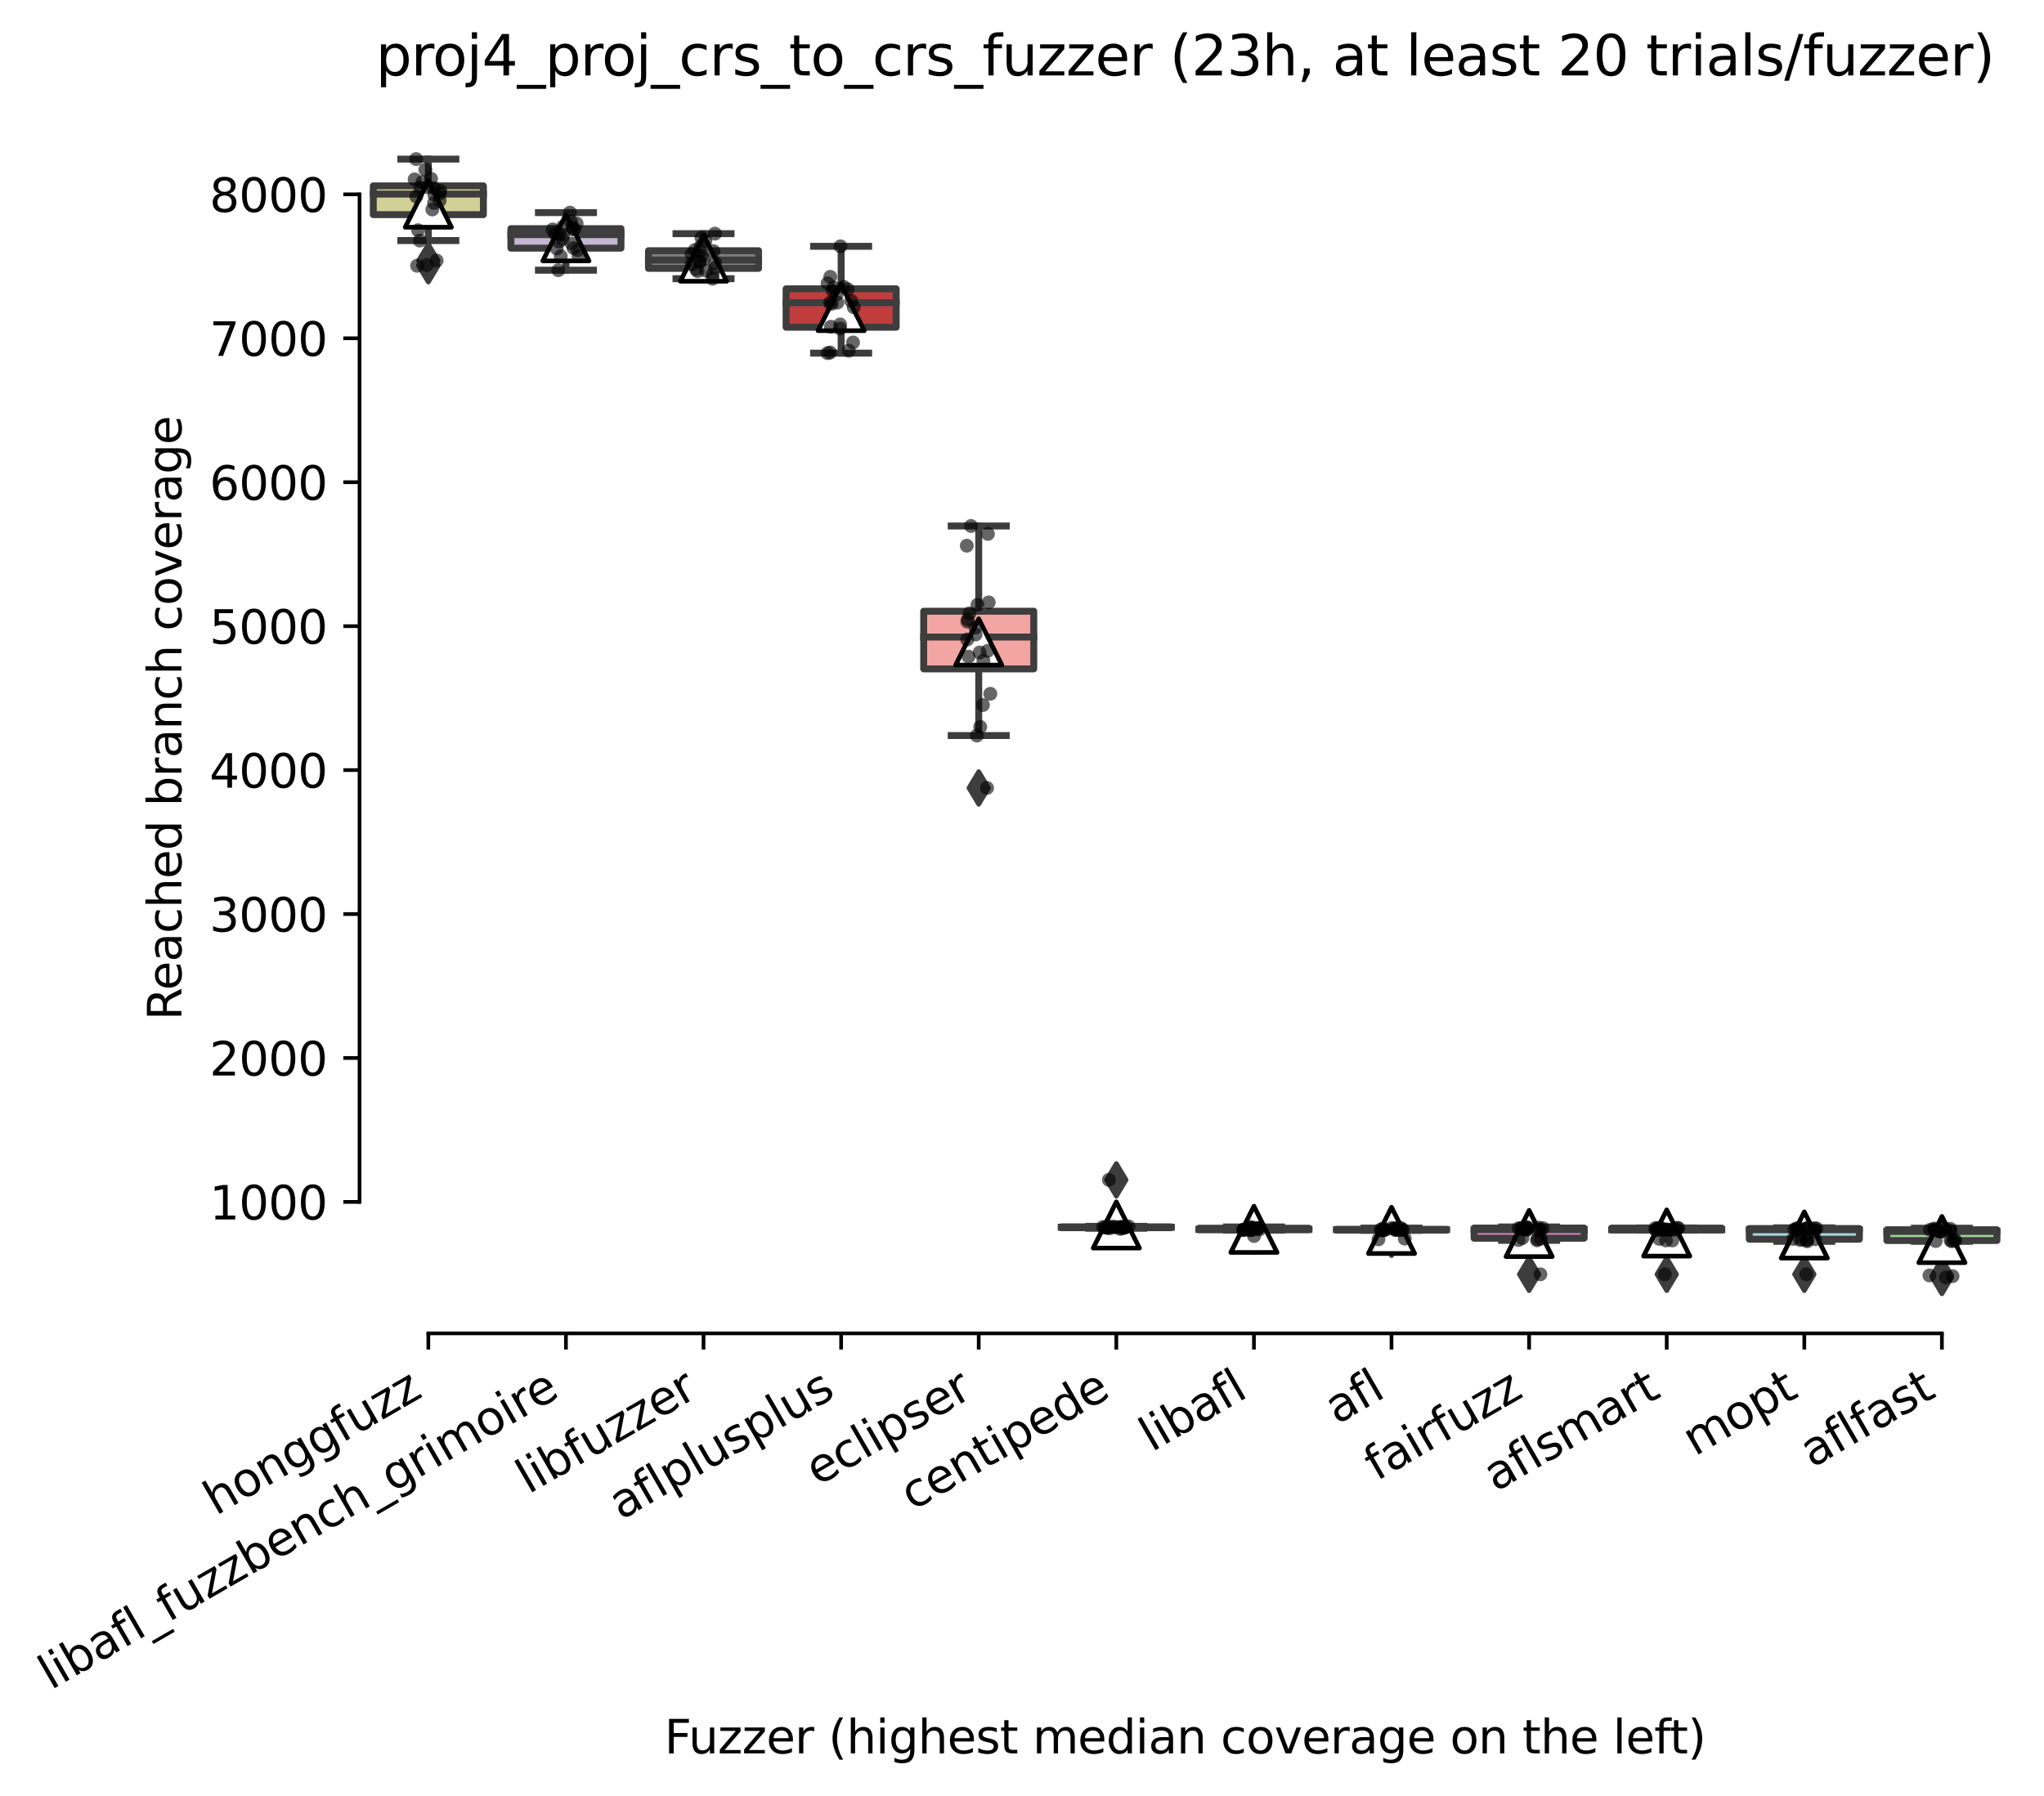 <?xml version="1.0" encoding="utf-8" standalone="no"?>
<!DOCTYPE svg PUBLIC "-//W3C//DTD SVG 1.1//EN"
  "http://www.w3.org/Graphics/SVG/1.1/DTD/svg11.dtd">
<svg xmlns:xlink="http://www.w3.org/1999/xlink" width="442.082pt" height="388.568pt" viewBox="0 0 442.082 388.568" xmlns="http://www.w3.org/2000/svg" version="1.1">
 <defs>
  <style type="text/css">*{stroke-linejoin: round; stroke-linecap: butt}</style>
 </defs>
 <g id="figure_1">
  <g id="patch_1">
   <path d="M 0 388.568 
L 442.082 388.568 
L 442.082 0 
L 0 0 
z
" style="fill: #ffffff"/>
  </g>
  <g id="axes_1">
   <g id="patch_2">
    <path d="M 77.762 288.43 
L 434.882 288.43 
L 434.882 22.318 
L 77.762 22.318 
z
" style="fill: #ffffff"/>
   </g>
   <g id="patch_3">
    <path d="M 80.738 46.432 
L 104.546 46.432 
L 104.546 40.205 
L 80.738 40.205 
L 80.738 46.432 
z
" clip-path="url(#p96e160a954)" style="fill: #d1d197; stroke: #3d3d3d; stroke-width: 1.5; stroke-linejoin: miter"/>
   </g>
   <g id="patch_4">
    <path d="M 110.498 53.679 
L 134.306 53.679 
L 134.306 49.46 
L 110.498 49.46 
L 110.498 53.679 
z
" clip-path="url(#p96e160a954)" style="fill: #c4b5d0; stroke: #3d3d3d; stroke-width: 1.5; stroke-linejoin: miter"/>
   </g>
   <g id="patch_5">
    <path d="M 140.258 58.053 
L 164.066 58.053 
L 164.066 54.232 
L 140.258 54.232 
L 140.258 58.053 
z
" clip-path="url(#p96e160a954)" style="fill: #7f7f7f; stroke: #3d3d3d; stroke-width: 1.5; stroke-linejoin: miter"/>
   </g>
   <g id="patch_6">
    <path d="M 170.018 70.78 
L 193.826 70.78 
L 193.826 62.475 
L 170.018 62.475 
L 170.018 70.78 
z
" clip-path="url(#p96e160a954)" style="fill: #c03d3e; stroke: #3d3d3d; stroke-width: 1.5; stroke-linejoin: miter"/>
   </g>
   <g id="patch_7">
    <path d="M 199.778 144.687 
L 223.586 144.687 
L 223.586 132.217 
L 199.778 132.217 
L 199.778 144.687 
z
" clip-path="url(#p96e160a954)" style="fill: #f2a5a3; stroke: #3d3d3d; stroke-width: 1.5; stroke-linejoin: miter"/>
   </g>
   <g id="patch_8">
    <path d="M 229.538 265.569 
L 253.346 265.569 
L 253.346 265.39 
L 229.538 265.39 
L 229.538 265.569 
z
" clip-path="url(#p96e160a954)" style="fill: #e1812c; stroke: #3d3d3d; stroke-width: 1.5; stroke-linejoin: miter"/>
   </g>
   <g id="patch_9">
    <path d="M 259.298 266.013 
L 283.106 266.013 
L 283.106 265.686 
L 259.298 265.686 
L 259.298 266.013 
z
" clip-path="url(#p96e160a954)" style="fill: #3a923a; stroke: #3d3d3d; stroke-width: 1.5; stroke-linejoin: miter"/>
   </g>
   <g id="patch_10">
    <path d="M 289.058 266.091 
L 312.866 266.091 
L 312.866 265.912 
L 289.058 265.912 
L 289.058 266.091 
z
" clip-path="url(#p96e160a954)" style="fill: #3274a1; stroke: #3d3d3d; stroke-width: 1.5; stroke-linejoin: miter"/>
   </g>
   <g id="patch_11">
    <path d="M 318.818 267.842 
L 342.626 267.842 
L 342.626 265.647 
L 318.818 265.647 
L 318.818 267.842 
z
" clip-path="url(#p96e160a954)" style="fill: #d684bd; stroke: #3d3d3d; stroke-width: 1.5; stroke-linejoin: miter"/>
   </g>
   <g id="patch_12">
    <path d="M 348.578 266.06 
L 372.386 266.06 
L 372.386 265.655 
L 348.578 265.655 
L 348.578 266.06 
z
" clip-path="url(#p96e160a954)" style="fill: #c7c7c7; stroke: #3d3d3d; stroke-width: 1.5; stroke-linejoin: miter"/>
   </g>
   <g id="patch_13">
    <path d="M 378.338 268.06 
L 402.146 268.06 
L 402.146 265.748 
L 378.338 265.748 
L 378.338 268.06 
z
" clip-path="url(#p96e160a954)" style="fill: #a7d4dc; stroke: #3d3d3d; stroke-width: 1.5; stroke-linejoin: miter"/>
   </g>
   <g id="patch_14">
    <path d="M 408.098 268.34 
L 431.906 268.34 
L 431.906 266.013 
L 408.098 266.013 
L 408.098 268.34 
z
" clip-path="url(#p96e160a954)" style="fill: #9fd495; stroke: #3d3d3d; stroke-width: 1.5; stroke-linejoin: miter"/>
   </g>
   <g id="matplotlib.axis_1">
    <g id="xtick_1">
     <g id="line2d_1">
      <defs>
       <path id="m05eab836d7" d="M 0 0 
L 0 3.5 
" style="stroke: #000000; stroke-width: 0.8"/>
      </defs>
      <g>
       <use xlink:href="#m05eab836d7" x="92.642" y="288.43" style="stroke: #000000; stroke-width: 0.8"/>
      </g>
     </g>
     <g id="text_1">
      <!-- honggfuzz -->
      <g transform="translate(46.702 327.933) rotate(-30) scale(0.1 -0.1)">
       <defs>
        <path id="DejaVuSans-68" d="M 3513 2113 
L 3513 0 
L 2938 0 
L 2938 2094 
Q 2938 2591 2744 2837 
Q 2550 3084 2163 3084 
Q 1697 3084 1428 2787 
Q 1159 2491 1159 1978 
L 1159 0 
L 581 0 
L 581 4863 
L 1159 4863 
L 1159 2956 
Q 1366 3272 1645 3428 
Q 1925 3584 2291 3584 
Q 2894 3584 3203 3211 
Q 3513 2838 3513 2113 
z
" transform="scale(0.016)"/>
        <path id="DejaVuSans-6f" d="M 1959 3097 
Q 1497 3097 1228 2736 
Q 959 2375 959 1747 
Q 959 1119 1226 758 
Q 1494 397 1959 397 
Q 2419 397 2687 759 
Q 2956 1122 2956 1747 
Q 2956 2369 2687 2733 
Q 2419 3097 1959 3097 
z
M 1959 3584 
Q 2709 3584 3137 3096 
Q 3566 2609 3566 1747 
Q 3566 888 3137 398 
Q 2709 -91 1959 -91 
Q 1206 -91 779 398 
Q 353 888 353 1747 
Q 353 2609 779 3096 
Q 1206 3584 1959 3584 
z
" transform="scale(0.016)"/>
        <path id="DejaVuSans-6e" d="M 3513 2113 
L 3513 0 
L 2938 0 
L 2938 2094 
Q 2938 2591 2744 2837 
Q 2550 3084 2163 3084 
Q 1697 3084 1428 2787 
Q 1159 2491 1159 1978 
L 1159 0 
L 581 0 
L 581 3500 
L 1159 3500 
L 1159 2956 
Q 1366 3272 1645 3428 
Q 1925 3584 2291 3584 
Q 2894 3584 3203 3211 
Q 3513 2838 3513 2113 
z
" transform="scale(0.016)"/>
        <path id="DejaVuSans-67" d="M 2906 1791 
Q 2906 2416 2648 2759 
Q 2391 3103 1925 3103 
Q 1463 3103 1205 2759 
Q 947 2416 947 1791 
Q 947 1169 1205 825 
Q 1463 481 1925 481 
Q 2391 481 2648 825 
Q 2906 1169 2906 1791 
z
M 3481 434 
Q 3481 -459 3084 -895 
Q 2688 -1331 1869 -1331 
Q 1566 -1331 1297 -1286 
Q 1028 -1241 775 -1147 
L 775 -588 
Q 1028 -725 1275 -790 
Q 1522 -856 1778 -856 
Q 2344 -856 2625 -561 
Q 2906 -266 2906 331 
L 2906 616 
Q 2728 306 2450 153 
Q 2172 0 1784 0 
Q 1141 0 747 490 
Q 353 981 353 1791 
Q 353 2603 747 3093 
Q 1141 3584 1784 3584 
Q 2172 3584 2450 3431 
Q 2728 3278 2906 2969 
L 2906 3500 
L 3481 3500 
L 3481 434 
z
" transform="scale(0.016)"/>
        <path id="DejaVuSans-66" d="M 2375 4863 
L 2375 4384 
L 1825 4384 
Q 1516 4384 1395 4259 
Q 1275 4134 1275 3809 
L 1275 3500 
L 2222 3500 
L 2222 3053 
L 1275 3053 
L 1275 0 
L 697 0 
L 697 3053 
L 147 3053 
L 147 3500 
L 697 3500 
L 697 3744 
Q 697 4328 969 4595 
Q 1241 4863 1831 4863 
L 2375 4863 
z
" transform="scale(0.016)"/>
        <path id="DejaVuSans-75" d="M 544 1381 
L 544 3500 
L 1119 3500 
L 1119 1403 
Q 1119 906 1312 657 
Q 1506 409 1894 409 
Q 2359 409 2629 706 
Q 2900 1003 2900 1516 
L 2900 3500 
L 3475 3500 
L 3475 0 
L 2900 0 
L 2900 538 
Q 2691 219 2414 64 
Q 2138 -91 1772 -91 
Q 1169 -91 856 284 
Q 544 659 544 1381 
z
M 1991 3584 
L 1991 3584 
z
" transform="scale(0.016)"/>
        <path id="DejaVuSans-7a" d="M 353 3500 
L 3084 3500 
L 3084 2975 
L 922 459 
L 3084 459 
L 3084 0 
L 275 0 
L 275 525 
L 2438 3041 
L 353 3041 
L 353 3500 
z
" transform="scale(0.016)"/>
       </defs>
       <use xlink:href="#DejaVuSans-68"/>
       <use xlink:href="#DejaVuSans-6f" x="63.379"/>
       <use xlink:href="#DejaVuSans-6e" x="124.561"/>
       <use xlink:href="#DejaVuSans-67" x="187.939"/>
       <use xlink:href="#DejaVuSans-67" x="251.416"/>
       <use xlink:href="#DejaVuSans-66" x="314.893"/>
       <use xlink:href="#DejaVuSans-75" x="350.098"/>
       <use xlink:href="#DejaVuSans-7a" x="413.477"/>
       <use xlink:href="#DejaVuSans-7a" x="465.967"/>
      </g>
     </g>
    </g>
    <g id="xtick_2">
     <g id="line2d_2">
      <g>
       <use xlink:href="#m05eab836d7" x="122.402" y="288.43" style="stroke: #000000; stroke-width: 0.8"/>
      </g>
     </g>
     <g id="text_2">
      <!-- libafl_fuzzbench_grimoire -->
      <g transform="translate(10.999 365.648) rotate(-30) scale(0.1 -0.1)">
       <defs>
        <path id="DejaVuSans-6c" d="M 603 4863 
L 1178 4863 
L 1178 0 
L 603 0 
L 603 4863 
z
" transform="scale(0.016)"/>
        <path id="DejaVuSans-69" d="M 603 3500 
L 1178 3500 
L 1178 0 
L 603 0 
L 603 3500 
z
M 603 4863 
L 1178 4863 
L 1178 4134 
L 603 4134 
L 603 4863 
z
" transform="scale(0.016)"/>
        <path id="DejaVuSans-62" d="M 3116 1747 
Q 3116 2381 2855 2742 
Q 2594 3103 2138 3103 
Q 1681 3103 1420 2742 
Q 1159 2381 1159 1747 
Q 1159 1113 1420 752 
Q 1681 391 2138 391 
Q 2594 391 2855 752 
Q 3116 1113 3116 1747 
z
M 1159 2969 
Q 1341 3281 1617 3432 
Q 1894 3584 2278 3584 
Q 2916 3584 3314 3078 
Q 3713 2572 3713 1747 
Q 3713 922 3314 415 
Q 2916 -91 2278 -91 
Q 1894 -91 1617 61 
Q 1341 213 1159 525 
L 1159 0 
L 581 0 
L 581 4863 
L 1159 4863 
L 1159 2969 
z
" transform="scale(0.016)"/>
        <path id="DejaVuSans-61" d="M 2194 1759 
Q 1497 1759 1228 1600 
Q 959 1441 959 1056 
Q 959 750 1161 570 
Q 1363 391 1709 391 
Q 2188 391 2477 730 
Q 2766 1069 2766 1631 
L 2766 1759 
L 2194 1759 
z
M 3341 1997 
L 3341 0 
L 2766 0 
L 2766 531 
Q 2569 213 2275 61 
Q 1981 -91 1556 -91 
Q 1019 -91 701 211 
Q 384 513 384 1019 
Q 384 1609 779 1909 
Q 1175 2209 1959 2209 
L 2766 2209 
L 2766 2266 
Q 2766 2663 2505 2880 
Q 2244 3097 1772 3097 
Q 1472 3097 1187 3025 
Q 903 2953 641 2809 
L 641 3341 
Q 956 3463 1253 3523 
Q 1550 3584 1831 3584 
Q 2591 3584 2966 3190 
Q 3341 2797 3341 1997 
z
" transform="scale(0.016)"/>
        <path id="DejaVuSans-5f" d="M 3263 -1063 
L 3263 -1509 
L -63 -1509 
L -63 -1063 
L 3263 -1063 
z
" transform="scale(0.016)"/>
        <path id="DejaVuSans-65" d="M 3597 1894 
L 3597 1613 
L 953 1613 
Q 991 1019 1311 708 
Q 1631 397 2203 397 
Q 2534 397 2845 478 
Q 3156 559 3463 722 
L 3463 178 
Q 3153 47 2828 -22 
Q 2503 -91 2169 -91 
Q 1331 -91 842 396 
Q 353 884 353 1716 
Q 353 2575 817 3079 
Q 1281 3584 2069 3584 
Q 2775 3584 3186 3129 
Q 3597 2675 3597 1894 
z
M 3022 2063 
Q 3016 2534 2758 2815 
Q 2500 3097 2075 3097 
Q 1594 3097 1305 2825 
Q 1016 2553 972 2059 
L 3022 2063 
z
" transform="scale(0.016)"/>
        <path id="DejaVuSans-63" d="M 3122 3366 
L 3122 2828 
Q 2878 2963 2633 3030 
Q 2388 3097 2138 3097 
Q 1578 3097 1268 2742 
Q 959 2388 959 1747 
Q 959 1106 1268 751 
Q 1578 397 2138 397 
Q 2388 397 2633 464 
Q 2878 531 3122 666 
L 3122 134 
Q 2881 22 2623 -34 
Q 2366 -91 2075 -91 
Q 1284 -91 818 406 
Q 353 903 353 1747 
Q 353 2603 823 3093 
Q 1294 3584 2113 3584 
Q 2378 3584 2631 3529 
Q 2884 3475 3122 3366 
z
" transform="scale(0.016)"/>
        <path id="DejaVuSans-72" d="M 2631 2963 
Q 2534 3019 2420 3045 
Q 2306 3072 2169 3072 
Q 1681 3072 1420 2755 
Q 1159 2438 1159 1844 
L 1159 0 
L 581 0 
L 581 3500 
L 1159 3500 
L 1159 2956 
Q 1341 3275 1631 3429 
Q 1922 3584 2338 3584 
Q 2397 3584 2469 3576 
Q 2541 3569 2628 3553 
L 2631 2963 
z
" transform="scale(0.016)"/>
        <path id="DejaVuSans-6d" d="M 3328 2828 
Q 3544 3216 3844 3400 
Q 4144 3584 4550 3584 
Q 5097 3584 5394 3201 
Q 5691 2819 5691 2113 
L 5691 0 
L 5113 0 
L 5113 2094 
Q 5113 2597 4934 2840 
Q 4756 3084 4391 3084 
Q 3944 3084 3684 2787 
Q 3425 2491 3425 1978 
L 3425 0 
L 2847 0 
L 2847 2094 
Q 2847 2600 2669 2842 
Q 2491 3084 2119 3084 
Q 1678 3084 1418 2786 
Q 1159 2488 1159 1978 
L 1159 0 
L 581 0 
L 581 3500 
L 1159 3500 
L 1159 2956 
Q 1356 3278 1631 3431 
Q 1906 3584 2284 3584 
Q 2666 3584 2933 3390 
Q 3200 3197 3328 2828 
z
" transform="scale(0.016)"/>
       </defs>
       <use xlink:href="#DejaVuSans-6c"/>
       <use xlink:href="#DejaVuSans-69" x="27.783"/>
       <use xlink:href="#DejaVuSans-62" x="55.566"/>
       <use xlink:href="#DejaVuSans-61" x="119.043"/>
       <use xlink:href="#DejaVuSans-66" x="180.322"/>
       <use xlink:href="#DejaVuSans-6c" x="215.527"/>
       <use xlink:href="#DejaVuSans-5f" x="243.311"/>
       <use xlink:href="#DejaVuSans-66" x="293.311"/>
       <use xlink:href="#DejaVuSans-75" x="328.516"/>
       <use xlink:href="#DejaVuSans-7a" x="391.895"/>
       <use xlink:href="#DejaVuSans-7a" x="444.385"/>
       <use xlink:href="#DejaVuSans-62" x="496.875"/>
       <use xlink:href="#DejaVuSans-65" x="560.352"/>
       <use xlink:href="#DejaVuSans-6e" x="621.875"/>
       <use xlink:href="#DejaVuSans-63" x="685.254"/>
       <use xlink:href="#DejaVuSans-68" x="740.234"/>
       <use xlink:href="#DejaVuSans-5f" x="803.613"/>
       <use xlink:href="#DejaVuSans-67" x="853.613"/>
       <use xlink:href="#DejaVuSans-72" x="917.09"/>
       <use xlink:href="#DejaVuSans-69" x="958.203"/>
       <use xlink:href="#DejaVuSans-6d" x="985.986"/>
       <use xlink:href="#DejaVuSans-6f" x="1083.398"/>
       <use xlink:href="#DejaVuSans-69" x="1144.58"/>
       <use xlink:href="#DejaVuSans-72" x="1172.363"/>
       <use xlink:href="#DejaVuSans-65" x="1211.227"/>
      </g>
     </g>
    </g>
    <g id="xtick_3">
     <g id="line2d_3">
      <g>
       <use xlink:href="#m05eab836d7" x="152.162" y="288.43" style="stroke: #000000; stroke-width: 0.8"/>
      </g>
     </g>
     <g id="text_3">
      <!-- libfuzzer -->
      <g transform="translate(114.295 323.272) rotate(-30) scale(0.1 -0.1)">
       <use xlink:href="#DejaVuSans-6c"/>
       <use xlink:href="#DejaVuSans-69" x="27.783"/>
       <use xlink:href="#DejaVuSans-62" x="55.566"/>
       <use xlink:href="#DejaVuSans-66" x="119.043"/>
       <use xlink:href="#DejaVuSans-75" x="154.248"/>
       <use xlink:href="#DejaVuSans-7a" x="217.627"/>
       <use xlink:href="#DejaVuSans-7a" x="270.117"/>
       <use xlink:href="#DejaVuSans-65" x="322.607"/>
       <use xlink:href="#DejaVuSans-72" x="384.131"/>
      </g>
     </g>
    </g>
    <g id="xtick_4">
     <g id="line2d_4">
      <g>
       <use xlink:href="#m05eab836d7" x="181.922" y="288.43" style="stroke: #000000; stroke-width: 0.8"/>
      </g>
     </g>
     <g id="text_4">
      <!-- aflplusplus -->
      <g transform="translate(134.313 328.897) rotate(-30) scale(0.1 -0.1)">
       <defs>
        <path id="DejaVuSans-70" d="M 1159 525 
L 1159 -1331 
L 581 -1331 
L 581 3500 
L 1159 3500 
L 1159 2969 
Q 1341 3281 1617 3432 
Q 1894 3584 2278 3584 
Q 2916 3584 3314 3078 
Q 3713 2572 3713 1747 
Q 3713 922 3314 415 
Q 2916 -91 2278 -91 
Q 1894 -91 1617 61 
Q 1341 213 1159 525 
z
M 3116 1747 
Q 3116 2381 2855 2742 
Q 2594 3103 2138 3103 
Q 1681 3103 1420 2742 
Q 1159 2381 1159 1747 
Q 1159 1113 1420 752 
Q 1681 391 2138 391 
Q 2594 391 2855 752 
Q 3116 1113 3116 1747 
z
" transform="scale(0.016)"/>
        <path id="DejaVuSans-73" d="M 2834 3397 
L 2834 2853 
Q 2591 2978 2328 3040 
Q 2066 3103 1784 3103 
Q 1356 3103 1142 2972 
Q 928 2841 928 2578 
Q 928 2378 1081 2264 
Q 1234 2150 1697 2047 
L 1894 2003 
Q 2506 1872 2764 1633 
Q 3022 1394 3022 966 
Q 3022 478 2636 193 
Q 2250 -91 1575 -91 
Q 1294 -91 989 -36 
Q 684 19 347 128 
L 347 722 
Q 666 556 975 473 
Q 1284 391 1588 391 
Q 1994 391 2212 530 
Q 2431 669 2431 922 
Q 2431 1156 2273 1281 
Q 2116 1406 1581 1522 
L 1381 1569 
Q 847 1681 609 1914 
Q 372 2147 372 2553 
Q 372 3047 722 3315 
Q 1072 3584 1716 3584 
Q 2034 3584 2315 3537 
Q 2597 3491 2834 3397 
z
" transform="scale(0.016)"/>
       </defs>
       <use xlink:href="#DejaVuSans-61"/>
       <use xlink:href="#DejaVuSans-66" x="61.279"/>
       <use xlink:href="#DejaVuSans-6c" x="96.484"/>
       <use xlink:href="#DejaVuSans-70" x="124.268"/>
       <use xlink:href="#DejaVuSans-6c" x="187.744"/>
       <use xlink:href="#DejaVuSans-75" x="215.527"/>
       <use xlink:href="#DejaVuSans-73" x="278.906"/>
       <use xlink:href="#DejaVuSans-70" x="331.006"/>
       <use xlink:href="#DejaVuSans-6c" x="394.482"/>
       <use xlink:href="#DejaVuSans-75" x="422.266"/>
       <use xlink:href="#DejaVuSans-73" x="485.645"/>
      </g>
     </g>
    </g>
    <g id="xtick_5">
     <g id="line2d_5">
      <g>
       <use xlink:href="#m05eab836d7" x="211.682" y="288.43" style="stroke: #000000; stroke-width: 0.8"/>
      </g>
     </g>
     <g id="text_5">
      <!-- eclipser -->
      <g transform="translate(176.841 321.525) rotate(-30) scale(0.1 -0.1)">
       <use xlink:href="#DejaVuSans-65"/>
       <use xlink:href="#DejaVuSans-63" x="61.523"/>
       <use xlink:href="#DejaVuSans-6c" x="116.504"/>
       <use xlink:href="#DejaVuSans-69" x="144.287"/>
       <use xlink:href="#DejaVuSans-70" x="172.07"/>
       <use xlink:href="#DejaVuSans-73" x="235.547"/>
       <use xlink:href="#DejaVuSans-65" x="287.646"/>
       <use xlink:href="#DejaVuSans-72" x="349.17"/>
      </g>
     </g>
    </g>
    <g id="xtick_6">
     <g id="line2d_6">
      <g>
       <use xlink:href="#m05eab836d7" x="241.442" y="288.43" style="stroke: #000000; stroke-width: 0.8"/>
      </g>
     </g>
     <g id="text_6">
      <!-- centipede -->
      <g transform="translate(197.368 326.856) rotate(-30) scale(0.1 -0.1)">
       <defs>
        <path id="DejaVuSans-74" d="M 1172 4494 
L 1172 3500 
L 2356 3500 
L 2356 3053 
L 1172 3053 
L 1172 1153 
Q 1172 725 1289 603 
Q 1406 481 1766 481 
L 2356 481 
L 2356 0 
L 1766 0 
Q 1100 0 847 248 
Q 594 497 594 1153 
L 594 3053 
L 172 3053 
L 172 3500 
L 594 3500 
L 594 4494 
L 1172 4494 
z
" transform="scale(0.016)"/>
        <path id="DejaVuSans-64" d="M 2906 2969 
L 2906 4863 
L 3481 4863 
L 3481 0 
L 2906 0 
L 2906 525 
Q 2725 213 2448 61 
Q 2172 -91 1784 -91 
Q 1150 -91 751 415 
Q 353 922 353 1747 
Q 353 2572 751 3078 
Q 1150 3584 1784 3584 
Q 2172 3584 2448 3432 
Q 2725 3281 2906 2969 
z
M 947 1747 
Q 947 1113 1208 752 
Q 1469 391 1925 391 
Q 2381 391 2643 752 
Q 2906 1113 2906 1747 
Q 2906 2381 2643 2742 
Q 2381 3103 1925 3103 
Q 1469 3103 1208 2742 
Q 947 2381 947 1747 
z
" transform="scale(0.016)"/>
       </defs>
       <use xlink:href="#DejaVuSans-63"/>
       <use xlink:href="#DejaVuSans-65" x="54.98"/>
       <use xlink:href="#DejaVuSans-6e" x="116.504"/>
       <use xlink:href="#DejaVuSans-74" x="179.883"/>
       <use xlink:href="#DejaVuSans-69" x="219.092"/>
       <use xlink:href="#DejaVuSans-70" x="246.875"/>
       <use xlink:href="#DejaVuSans-65" x="310.352"/>
       <use xlink:href="#DejaVuSans-64" x="371.875"/>
       <use xlink:href="#DejaVuSans-65" x="435.352"/>
      </g>
     </g>
    </g>
    <g id="xtick_7">
     <g id="line2d_7">
      <g>
       <use xlink:href="#m05eab836d7" x="271.202" y="288.43" style="stroke: #000000; stroke-width: 0.8"/>
      </g>
     </g>
     <g id="text_7">
      <!-- libafl -->
      <g transform="translate(249.09 314.176) rotate(-30) scale(0.1 -0.1)">
       <use xlink:href="#DejaVuSans-6c"/>
       <use xlink:href="#DejaVuSans-69" x="27.783"/>
       <use xlink:href="#DejaVuSans-62" x="55.566"/>
       <use xlink:href="#DejaVuSans-61" x="119.043"/>
       <use xlink:href="#DejaVuSans-66" x="180.322"/>
       <use xlink:href="#DejaVuSans-6c" x="215.527"/>
      </g>
     </g>
    </g>
    <g id="xtick_8">
     <g id="line2d_8">
      <g>
       <use xlink:href="#m05eab836d7" x="300.962" y="288.43" style="stroke: #000000; stroke-width: 0.8"/>
      </g>
     </g>
     <g id="text_8">
      <!-- afl -->
      <g transform="translate(289.16 308.224) rotate(-30) scale(0.1 -0.1)">
       <use xlink:href="#DejaVuSans-61"/>
       <use xlink:href="#DejaVuSans-66" x="61.279"/>
       <use xlink:href="#DejaVuSans-6c" x="96.484"/>
      </g>
     </g>
    </g>
    <g id="xtick_9">
     <g id="line2d_9">
      <g>
       <use xlink:href="#m05eab836d7" x="330.722" y="288.43" style="stroke: #000000; stroke-width: 0.8"/>
      </g>
     </g>
     <g id="text_9">
      <!-- fairfuzz -->
      <g transform="translate(297.732 320.457) rotate(-30) scale(0.1 -0.1)">
       <use xlink:href="#DejaVuSans-66"/>
       <use xlink:href="#DejaVuSans-61" x="35.205"/>
       <use xlink:href="#DejaVuSans-69" x="96.484"/>
       <use xlink:href="#DejaVuSans-72" x="124.268"/>
       <use xlink:href="#DejaVuSans-66" x="165.381"/>
       <use xlink:href="#DejaVuSans-75" x="200.586"/>
       <use xlink:href="#DejaVuSans-7a" x="263.965"/>
       <use xlink:href="#DejaVuSans-7a" x="316.455"/>
      </g>
     </g>
    </g>
    <g id="xtick_10">
     <g id="line2d_10">
      <g>
       <use xlink:href="#m05eab836d7" x="360.482" y="288.43" style="stroke: #000000; stroke-width: 0.8"/>
      </g>
     </g>
     <g id="text_10">
      <!-- aflsmart -->
      <g transform="translate(323.47 322.779) rotate(-30) scale(0.1 -0.1)">
       <use xlink:href="#DejaVuSans-61"/>
       <use xlink:href="#DejaVuSans-66" x="61.279"/>
       <use xlink:href="#DejaVuSans-6c" x="96.484"/>
       <use xlink:href="#DejaVuSans-73" x="124.268"/>
       <use xlink:href="#DejaVuSans-6d" x="176.367"/>
       <use xlink:href="#DejaVuSans-61" x="273.779"/>
       <use xlink:href="#DejaVuSans-72" x="335.059"/>
       <use xlink:href="#DejaVuSans-74" x="376.172"/>
      </g>
     </g>
    </g>
    <g id="xtick_11">
     <g id="line2d_11">
      <g>
       <use xlink:href="#m05eab836d7" x="390.242" y="288.43" style="stroke: #000000; stroke-width: 0.8"/>
      </g>
     </g>
     <g id="text_11">
      <!-- mopt -->
      <g transform="translate(366.574 315.075) rotate(-30) scale(0.1 -0.1)">
       <use xlink:href="#DejaVuSans-6d"/>
       <use xlink:href="#DejaVuSans-6f" x="97.412"/>
       <use xlink:href="#DejaVuSans-70" x="158.594"/>
       <use xlink:href="#DejaVuSans-74" x="222.07"/>
      </g>
     </g>
    </g>
    <g id="xtick_12">
     <g id="line2d_12">
      <g>
       <use xlink:href="#m05eab836d7" x="420.002" y="288.43" style="stroke: #000000; stroke-width: 0.8"/>
      </g>
     </g>
     <g id="text_12">
      <!-- aflfast -->
      <g transform="translate(391.938 317.613) rotate(-30) scale(0.1 -0.1)">
       <use xlink:href="#DejaVuSans-61"/>
       <use xlink:href="#DejaVuSans-66" x="61.279"/>
       <use xlink:href="#DejaVuSans-6c" x="96.484"/>
       <use xlink:href="#DejaVuSans-66" x="124.268"/>
       <use xlink:href="#DejaVuSans-61" x="159.473"/>
       <use xlink:href="#DejaVuSans-73" x="220.752"/>
       <use xlink:href="#DejaVuSans-74" x="272.852"/>
      </g>
     </g>
    </g>
    <g id="text_13">
     <!-- Fuzzer (highest median coverage on the left) -->
     <g transform="translate(143.704 379.288) scale(0.1 -0.1)">
      <defs>
       <path id="DejaVuSans-46" d="M 628 4666 
L 3309 4666 
L 3309 4134 
L 1259 4134 
L 1259 2759 
L 3109 2759 
L 3109 2228 
L 1259 2228 
L 1259 0 
L 628 0 
L 628 4666 
z
" transform="scale(0.016)"/>
       <path id="DejaVuSans-20" transform="scale(0.016)"/>
       <path id="DejaVuSans-28" d="M 1984 4856 
Q 1566 4138 1362 3434 
Q 1159 2731 1159 2009 
Q 1159 1288 1364 580 
Q 1569 -128 1984 -844 
L 1484 -844 
Q 1016 -109 783 600 
Q 550 1309 550 2009 
Q 550 2706 781 3412 
Q 1013 4119 1484 4856 
L 1984 4856 
z
" transform="scale(0.016)"/>
       <path id="DejaVuSans-76" d="M 191 3500 
L 800 3500 
L 1894 563 
L 2988 3500 
L 3597 3500 
L 2284 0 
L 1503 0 
L 191 3500 
z
" transform="scale(0.016)"/>
       <path id="DejaVuSans-29" d="M 513 4856 
L 1013 4856 
Q 1481 4119 1714 3412 
Q 1947 2706 1947 2009 
Q 1947 1309 1714 600 
Q 1481 -109 1013 -844 
L 513 -844 
Q 928 -128 1133 580 
Q 1338 1288 1338 2009 
Q 1338 2731 1133 3434 
Q 928 4138 513 4856 
z
" transform="scale(0.016)"/>
      </defs>
      <use xlink:href="#DejaVuSans-46"/>
      <use xlink:href="#DejaVuSans-75" x="52.02"/>
      <use xlink:href="#DejaVuSans-7a" x="115.398"/>
      <use xlink:href="#DejaVuSans-7a" x="167.889"/>
      <use xlink:href="#DejaVuSans-65" x="220.379"/>
      <use xlink:href="#DejaVuSans-72" x="281.902"/>
      <use xlink:href="#DejaVuSans-20" x="323.016"/>
      <use xlink:href="#DejaVuSans-28" x="354.803"/>
      <use xlink:href="#DejaVuSans-68" x="393.816"/>
      <use xlink:href="#DejaVuSans-69" x="457.195"/>
      <use xlink:href="#DejaVuSans-67" x="484.979"/>
      <use xlink:href="#DejaVuSans-68" x="548.455"/>
      <use xlink:href="#DejaVuSans-65" x="611.834"/>
      <use xlink:href="#DejaVuSans-73" x="673.357"/>
      <use xlink:href="#DejaVuSans-74" x="725.457"/>
      <use xlink:href="#DejaVuSans-20" x="764.666"/>
      <use xlink:href="#DejaVuSans-6d" x="796.453"/>
      <use xlink:href="#DejaVuSans-65" x="893.865"/>
      <use xlink:href="#DejaVuSans-64" x="955.389"/>
      <use xlink:href="#DejaVuSans-69" x="1018.865"/>
      <use xlink:href="#DejaVuSans-61" x="1046.648"/>
      <use xlink:href="#DejaVuSans-6e" x="1107.928"/>
      <use xlink:href="#DejaVuSans-20" x="1171.307"/>
      <use xlink:href="#DejaVuSans-63" x="1203.094"/>
      <use xlink:href="#DejaVuSans-6f" x="1258.074"/>
      <use xlink:href="#DejaVuSans-76" x="1319.256"/>
      <use xlink:href="#DejaVuSans-65" x="1378.436"/>
      <use xlink:href="#DejaVuSans-72" x="1439.959"/>
      <use xlink:href="#DejaVuSans-61" x="1481.072"/>
      <use xlink:href="#DejaVuSans-67" x="1542.352"/>
      <use xlink:href="#DejaVuSans-65" x="1605.828"/>
      <use xlink:href="#DejaVuSans-20" x="1667.352"/>
      <use xlink:href="#DejaVuSans-6f" x="1699.139"/>
      <use xlink:href="#DejaVuSans-6e" x="1760.32"/>
      <use xlink:href="#DejaVuSans-20" x="1823.699"/>
      <use xlink:href="#DejaVuSans-74" x="1855.486"/>
      <use xlink:href="#DejaVuSans-68" x="1894.695"/>
      <use xlink:href="#DejaVuSans-65" x="1958.074"/>
      <use xlink:href="#DejaVuSans-20" x="2019.598"/>
      <use xlink:href="#DejaVuSans-6c" x="2051.385"/>
      <use xlink:href="#DejaVuSans-65" x="2079.168"/>
      <use xlink:href="#DejaVuSans-66" x="2140.691"/>
      <use xlink:href="#DejaVuSans-74" x="2174.146"/>
      <use xlink:href="#DejaVuSans-29" x="2213.355"/>
     </g>
    </g>
   </g>
   <g id="matplotlib.axis_2">
    <g id="ytick_1">
     <g id="line2d_13">
      <defs>
       <path id="m310d848658" d="M 0 0 
L -3.5 0 
" style="stroke: #000000; stroke-width: 0.8"/>
      </defs>
      <g>
       <use xlink:href="#m310d848658" x="77.762" y="259.988" style="stroke: #000000; stroke-width: 0.8"/>
      </g>
     </g>
     <g id="text_14">
      <!-- 1000 -->
      <g transform="translate(45.312 263.787) scale(0.1 -0.1)">
       <defs>
        <path id="DejaVuSans-31" d="M 794 531 
L 1825 531 
L 1825 4091 
L 703 3866 
L 703 4441 
L 1819 4666 
L 2450 4666 
L 2450 531 
L 3481 531 
L 3481 0 
L 794 0 
L 794 531 
z
" transform="scale(0.016)"/>
        <path id="DejaVuSans-30" d="M 2034 4250 
Q 1547 4250 1301 3770 
Q 1056 3291 1056 2328 
Q 1056 1369 1301 889 
Q 1547 409 2034 409 
Q 2525 409 2770 889 
Q 3016 1369 3016 2328 
Q 3016 3291 2770 3770 
Q 2525 4250 2034 4250 
z
M 2034 4750 
Q 2819 4750 3233 4129 
Q 3647 3509 3647 2328 
Q 3647 1150 3233 529 
Q 2819 -91 2034 -91 
Q 1250 -91 836 529 
Q 422 1150 422 2328 
Q 422 3509 836 4129 
Q 1250 4750 2034 4750 
z
" transform="scale(0.016)"/>
       </defs>
       <use xlink:href="#DejaVuSans-31"/>
       <use xlink:href="#DejaVuSans-30" x="63.623"/>
       <use xlink:href="#DejaVuSans-30" x="127.246"/>
       <use xlink:href="#DejaVuSans-30" x="190.869"/>
      </g>
     </g>
    </g>
    <g id="ytick_2">
     <g id="line2d_14">
      <g>
       <use xlink:href="#m310d848658" x="77.762" y="228.853" style="stroke: #000000; stroke-width: 0.8"/>
      </g>
     </g>
     <g id="text_15">
      <!-- 2000 -->
      <g transform="translate(45.312 232.652) scale(0.1 -0.1)">
       <defs>
        <path id="DejaVuSans-32" d="M 1228 531 
L 3431 531 
L 3431 0 
L 469 0 
L 469 531 
Q 828 903 1448 1529 
Q 2069 2156 2228 2338 
Q 2531 2678 2651 2914 
Q 2772 3150 2772 3378 
Q 2772 3750 2511 3984 
Q 2250 4219 1831 4219 
Q 1534 4219 1204 4116 
Q 875 4013 500 3803 
L 500 4441 
Q 881 4594 1212 4672 
Q 1544 4750 1819 4750 
Q 2544 4750 2975 4387 
Q 3406 4025 3406 3419 
Q 3406 3131 3298 2873 
Q 3191 2616 2906 2266 
Q 2828 2175 2409 1742 
Q 1991 1309 1228 531 
z
" transform="scale(0.016)"/>
       </defs>
       <use xlink:href="#DejaVuSans-32"/>
       <use xlink:href="#DejaVuSans-30" x="63.623"/>
       <use xlink:href="#DejaVuSans-30" x="127.246"/>
       <use xlink:href="#DejaVuSans-30" x="190.869"/>
      </g>
     </g>
    </g>
    <g id="ytick_3">
     <g id="line2d_15">
      <g>
       <use xlink:href="#m310d848658" x="77.762" y="197.718" style="stroke: #000000; stroke-width: 0.8"/>
      </g>
     </g>
     <g id="text_16">
      <!-- 3000 -->
      <g transform="translate(45.312 201.517) scale(0.1 -0.1)">
       <defs>
        <path id="DejaVuSans-33" d="M 2597 2516 
Q 3050 2419 3304 2112 
Q 3559 1806 3559 1356 
Q 3559 666 3084 287 
Q 2609 -91 1734 -91 
Q 1441 -91 1130 -33 
Q 819 25 488 141 
L 488 750 
Q 750 597 1062 519 
Q 1375 441 1716 441 
Q 2309 441 2620 675 
Q 2931 909 2931 1356 
Q 2931 1769 2642 2001 
Q 2353 2234 1838 2234 
L 1294 2234 
L 1294 2753 
L 1863 2753 
Q 2328 2753 2575 2939 
Q 2822 3125 2822 3475 
Q 2822 3834 2567 4026 
Q 2313 4219 1838 4219 
Q 1578 4219 1281 4162 
Q 984 4106 628 3988 
L 628 4550 
Q 988 4650 1302 4700 
Q 1616 4750 1894 4750 
Q 2613 4750 3031 4423 
Q 3450 4097 3450 3541 
Q 3450 3153 3228 2886 
Q 3006 2619 2597 2516 
z
" transform="scale(0.016)"/>
       </defs>
       <use xlink:href="#DejaVuSans-33"/>
       <use xlink:href="#DejaVuSans-30" x="63.623"/>
       <use xlink:href="#DejaVuSans-30" x="127.246"/>
       <use xlink:href="#DejaVuSans-30" x="190.869"/>
      </g>
     </g>
    </g>
    <g id="ytick_4">
     <g id="line2d_16">
      <g>
       <use xlink:href="#m310d848658" x="77.762" y="166.583" style="stroke: #000000; stroke-width: 0.8"/>
      </g>
     </g>
     <g id="text_17">
      <!-- 4000 -->
      <g transform="translate(45.312 170.382) scale(0.1 -0.1)">
       <defs>
        <path id="DejaVuSans-34" d="M 2419 4116 
L 825 1625 
L 2419 1625 
L 2419 4116 
z
M 2253 4666 
L 3047 4666 
L 3047 1625 
L 3713 1625 
L 3713 1100 
L 3047 1100 
L 3047 0 
L 2419 0 
L 2419 1100 
L 313 1100 
L 313 1709 
L 2253 4666 
z
" transform="scale(0.016)"/>
       </defs>
       <use xlink:href="#DejaVuSans-34"/>
       <use xlink:href="#DejaVuSans-30" x="63.623"/>
       <use xlink:href="#DejaVuSans-30" x="127.246"/>
       <use xlink:href="#DejaVuSans-30" x="190.869"/>
      </g>
     </g>
    </g>
    <g id="ytick_5">
     <g id="line2d_17">
      <g>
       <use xlink:href="#m310d848658" x="77.762" y="135.448" style="stroke: #000000; stroke-width: 0.8"/>
      </g>
     </g>
     <g id="text_18">
      <!-- 5000 -->
      <g transform="translate(45.312 139.247) scale(0.1 -0.1)">
       <defs>
        <path id="DejaVuSans-35" d="M 691 4666 
L 3169 4666 
L 3169 4134 
L 1269 4134 
L 1269 2991 
Q 1406 3038 1543 3061 
Q 1681 3084 1819 3084 
Q 2600 3084 3056 2656 
Q 3513 2228 3513 1497 
Q 3513 744 3044 326 
Q 2575 -91 1722 -91 
Q 1428 -91 1123 -41 
Q 819 9 494 109 
L 494 744 
Q 775 591 1075 516 
Q 1375 441 1709 441 
Q 2250 441 2565 725 
Q 2881 1009 2881 1497 
Q 2881 1984 2565 2268 
Q 2250 2553 1709 2553 
Q 1456 2553 1204 2497 
Q 953 2441 691 2322 
L 691 4666 
z
" transform="scale(0.016)"/>
       </defs>
       <use xlink:href="#DejaVuSans-35"/>
       <use xlink:href="#DejaVuSans-30" x="63.623"/>
       <use xlink:href="#DejaVuSans-30" x="127.246"/>
       <use xlink:href="#DejaVuSans-30" x="190.869"/>
      </g>
     </g>
    </g>
    <g id="ytick_6">
     <g id="line2d_18">
      <g>
       <use xlink:href="#m310d848658" x="77.762" y="104.313" style="stroke: #000000; stroke-width: 0.8"/>
      </g>
     </g>
     <g id="text_19">
      <!-- 6000 -->
      <g transform="translate(45.312 108.112) scale(0.1 -0.1)">
       <defs>
        <path id="DejaVuSans-36" d="M 2113 2584 
Q 1688 2584 1439 2293 
Q 1191 2003 1191 1497 
Q 1191 994 1439 701 
Q 1688 409 2113 409 
Q 2538 409 2786 701 
Q 3034 994 3034 1497 
Q 3034 2003 2786 2293 
Q 2538 2584 2113 2584 
z
M 3366 4563 
L 3366 3988 
Q 3128 4100 2886 4159 
Q 2644 4219 2406 4219 
Q 1781 4219 1451 3797 
Q 1122 3375 1075 2522 
Q 1259 2794 1537 2939 
Q 1816 3084 2150 3084 
Q 2853 3084 3261 2657 
Q 3669 2231 3669 1497 
Q 3669 778 3244 343 
Q 2819 -91 2113 -91 
Q 1303 -91 875 529 
Q 447 1150 447 2328 
Q 447 3434 972 4092 
Q 1497 4750 2381 4750 
Q 2619 4750 2861 4703 
Q 3103 4656 3366 4563 
z
" transform="scale(0.016)"/>
       </defs>
       <use xlink:href="#DejaVuSans-36"/>
       <use xlink:href="#DejaVuSans-30" x="63.623"/>
       <use xlink:href="#DejaVuSans-30" x="127.246"/>
       <use xlink:href="#DejaVuSans-30" x="190.869"/>
      </g>
     </g>
    </g>
    <g id="ytick_7">
     <g id="line2d_19">
      <g>
       <use xlink:href="#m310d848658" x="77.762" y="73.177" style="stroke: #000000; stroke-width: 0.8"/>
      </g>
     </g>
     <g id="text_20">
      <!-- 7000 -->
      <g transform="translate(45.312 76.977) scale(0.1 -0.1)">
       <defs>
        <path id="DejaVuSans-37" d="M 525 4666 
L 3525 4666 
L 3525 4397 
L 1831 0 
L 1172 0 
L 2766 4134 
L 525 4134 
L 525 4666 
z
" transform="scale(0.016)"/>
       </defs>
       <use xlink:href="#DejaVuSans-37"/>
       <use xlink:href="#DejaVuSans-30" x="63.623"/>
       <use xlink:href="#DejaVuSans-30" x="127.246"/>
       <use xlink:href="#DejaVuSans-30" x="190.869"/>
      </g>
     </g>
    </g>
    <g id="ytick_8">
     <g id="line2d_20">
      <g>
       <use xlink:href="#m310d848658" x="77.762" y="42.042" style="stroke: #000000; stroke-width: 0.8"/>
      </g>
     </g>
     <g id="text_21">
      <!-- 8000 -->
      <g transform="translate(45.312 45.841) scale(0.1 -0.1)">
       <defs>
        <path id="DejaVuSans-38" d="M 2034 2216 
Q 1584 2216 1326 1975 
Q 1069 1734 1069 1313 
Q 1069 891 1326 650 
Q 1584 409 2034 409 
Q 2484 409 2743 651 
Q 3003 894 3003 1313 
Q 3003 1734 2745 1975 
Q 2488 2216 2034 2216 
z
M 1403 2484 
Q 997 2584 770 2862 
Q 544 3141 544 3541 
Q 544 4100 942 4425 
Q 1341 4750 2034 4750 
Q 2731 4750 3128 4425 
Q 3525 4100 3525 3541 
Q 3525 3141 3298 2862 
Q 3072 2584 2669 2484 
Q 3125 2378 3379 2068 
Q 3634 1759 3634 1313 
Q 3634 634 3220 271 
Q 2806 -91 2034 -91 
Q 1263 -91 848 271 
Q 434 634 434 1313 
Q 434 1759 690 2068 
Q 947 2378 1403 2484 
z
M 1172 3481 
Q 1172 3119 1398 2916 
Q 1625 2713 2034 2713 
Q 2441 2713 2670 2916 
Q 2900 3119 2900 3481 
Q 2900 3844 2670 4047 
Q 2441 4250 2034 4250 
Q 1625 4250 1398 4047 
Q 1172 3844 1172 3481 
z
" transform="scale(0.016)"/>
       </defs>
       <use xlink:href="#DejaVuSans-38"/>
       <use xlink:href="#DejaVuSans-30" x="63.623"/>
       <use xlink:href="#DejaVuSans-30" x="127.246"/>
       <use xlink:href="#DejaVuSans-30" x="190.869"/>
      </g>
     </g>
    </g>
    <g id="text_22">
     <!-- Reached branch coverage -->
     <g transform="translate(39.232 220.706) rotate(-90) scale(0.1 -0.1)">
      <defs>
       <path id="DejaVuSans-52" d="M 2841 2188 
Q 3044 2119 3236 1894 
Q 3428 1669 3622 1275 
L 4263 0 
L 3584 0 
L 2988 1197 
Q 2756 1666 2539 1819 
Q 2322 1972 1947 1972 
L 1259 1972 
L 1259 0 
L 628 0 
L 628 4666 
L 2053 4666 
Q 2853 4666 3247 4331 
Q 3641 3997 3641 3322 
Q 3641 2881 3436 2590 
Q 3231 2300 2841 2188 
z
M 1259 4147 
L 1259 2491 
L 2053 2491 
Q 2509 2491 2742 2702 
Q 2975 2913 2975 3322 
Q 2975 3731 2742 3939 
Q 2509 4147 2053 4147 
L 1259 4147 
z
" transform="scale(0.016)"/>
      </defs>
      <use xlink:href="#DejaVuSans-52"/>
      <use xlink:href="#DejaVuSans-65" x="64.982"/>
      <use xlink:href="#DejaVuSans-61" x="126.506"/>
      <use xlink:href="#DejaVuSans-63" x="187.785"/>
      <use xlink:href="#DejaVuSans-68" x="242.766"/>
      <use xlink:href="#DejaVuSans-65" x="306.145"/>
      <use xlink:href="#DejaVuSans-64" x="367.668"/>
      <use xlink:href="#DejaVuSans-20" x="431.145"/>
      <use xlink:href="#DejaVuSans-62" x="462.932"/>
      <use xlink:href="#DejaVuSans-72" x="526.408"/>
      <use xlink:href="#DejaVuSans-61" x="567.521"/>
      <use xlink:href="#DejaVuSans-6e" x="628.801"/>
      <use xlink:href="#DejaVuSans-63" x="692.18"/>
      <use xlink:href="#DejaVuSans-68" x="747.16"/>
      <use xlink:href="#DejaVuSans-20" x="810.539"/>
      <use xlink:href="#DejaVuSans-63" x="842.326"/>
      <use xlink:href="#DejaVuSans-6f" x="897.307"/>
      <use xlink:href="#DejaVuSans-76" x="958.488"/>
      <use xlink:href="#DejaVuSans-65" x="1017.668"/>
      <use xlink:href="#DejaVuSans-72" x="1079.191"/>
      <use xlink:href="#DejaVuSans-61" x="1120.305"/>
      <use xlink:href="#DejaVuSans-67" x="1181.584"/>
      <use xlink:href="#DejaVuSans-65" x="1245.061"/>
     </g>
    </g>
   </g>
   <g id="line2d_21">
    <path d="M 92.642 46.432 
L 92.642 52.037 
" clip-path="url(#p96e160a954)" style="fill: none; stroke: #3d3d3d; stroke-width: 1.5; stroke-linecap: square"/>
   </g>
   <g id="line2d_22">
    <path d="M 92.642 40.205 
L 92.642 34.414 
" clip-path="url(#p96e160a954)" style="fill: none; stroke: #3d3d3d; stroke-width: 1.5; stroke-linecap: square"/>
   </g>
   <g id="line2d_23">
    <path d="M 86.69 52.037 
L 98.594 52.037 
" clip-path="url(#p96e160a954)" style="fill: none; stroke: #3d3d3d; stroke-width: 1.5; stroke-linecap: square"/>
   </g>
   <g id="line2d_24">
    <path d="M 86.69 34.414 
L 98.594 34.414 
" clip-path="url(#p96e160a954)" style="fill: none; stroke: #3d3d3d; stroke-width: 1.5; stroke-linecap: square"/>
   </g>
   <g id="line2d_25">
    <defs>
     <path id="m2898272f1d" d="M -0 3.536 
L 2.121 0 
L -0 -3.536 
L -2.121 -0 
z
" style="stroke: #3d3d3d; stroke-linejoin: miter"/>
    </defs>
    <g clip-path="url(#p96e160a954)">
     <use xlink:href="#m2898272f1d" x="92.642" y="57.485" style="fill: #3d3d3d; stroke: #3d3d3d; stroke-linejoin: miter"/>
     <use xlink:href="#m2898272f1d" x="92.642" y="57.33" style="fill: #3d3d3d; stroke: #3d3d3d; stroke-linejoin: miter"/>
     <use xlink:href="#m2898272f1d" x="92.642" y="56.364" style="fill: #3d3d3d; stroke: #3d3d3d; stroke-linejoin: miter"/>
    </g>
   </g>
   <g id="line2d_26">
    <path d="M 122.402 53.679 
L 122.402 58.45 
" clip-path="url(#p96e160a954)" style="fill: none; stroke: #3d3d3d; stroke-width: 1.5; stroke-linecap: square"/>
   </g>
   <g id="line2d_27">
    <path d="M 122.402 49.46 
L 122.402 45.996 
" clip-path="url(#p96e160a954)" style="fill: none; stroke: #3d3d3d; stroke-width: 1.5; stroke-linecap: square"/>
   </g>
   <g id="line2d_28">
    <path d="M 116.45 58.45 
L 128.354 58.45 
" clip-path="url(#p96e160a954)" style="fill: none; stroke: #3d3d3d; stroke-width: 1.5; stroke-linecap: square"/>
   </g>
   <g id="line2d_29">
    <path d="M 116.45 45.996 
L 128.354 45.996 
" clip-path="url(#p96e160a954)" style="fill: none; stroke: #3d3d3d; stroke-width: 1.5; stroke-linecap: square"/>
   </g>
   <g id="line2d_30"/>
   <g id="line2d_31">
    <path d="M 152.162 58.053 
L 152.162 60.287 
" clip-path="url(#p96e160a954)" style="fill: none; stroke: #3d3d3d; stroke-width: 1.5; stroke-linecap: square"/>
   </g>
   <g id="line2d_32">
    <path d="M 152.162 54.232 
L 152.162 50.542 
" clip-path="url(#p96e160a954)" style="fill: none; stroke: #3d3d3d; stroke-width: 1.5; stroke-linecap: square"/>
   </g>
   <g id="line2d_33">
    <path d="M 146.21 60.287 
L 158.114 60.287 
" clip-path="url(#p96e160a954)" style="fill: none; stroke: #3d3d3d; stroke-width: 1.5; stroke-linecap: square"/>
   </g>
   <g id="line2d_34">
    <path d="M 146.21 50.542 
L 158.114 50.542 
" clip-path="url(#p96e160a954)" style="fill: none; stroke: #3d3d3d; stroke-width: 1.5; stroke-linecap: square"/>
   </g>
   <g id="line2d_35"/>
   <g id="line2d_36">
    <path d="M 181.922 70.78 
L 181.922 76.384 
" clip-path="url(#p96e160a954)" style="fill: none; stroke: #3d3d3d; stroke-width: 1.5; stroke-linecap: square"/>
   </g>
   <g id="line2d_37">
    <path d="M 181.922 62.475 
L 181.922 53.282 
" clip-path="url(#p96e160a954)" style="fill: none; stroke: #3d3d3d; stroke-width: 1.5; stroke-linecap: square"/>
   </g>
   <g id="line2d_38">
    <path d="M 175.97 76.384 
L 187.874 76.384 
" clip-path="url(#p96e160a954)" style="fill: none; stroke: #3d3d3d; stroke-width: 1.5; stroke-linecap: square"/>
   </g>
   <g id="line2d_39">
    <path d="M 175.97 53.282 
L 187.874 53.282 
" clip-path="url(#p96e160a954)" style="fill: none; stroke: #3d3d3d; stroke-width: 1.5; stroke-linecap: square"/>
   </g>
   <g id="line2d_40"/>
   <g id="line2d_41">
    <path d="M 211.682 144.687 
L 211.682 159.11 
" clip-path="url(#p96e160a954)" style="fill: none; stroke: #3d3d3d; stroke-width: 1.5; stroke-linecap: square"/>
   </g>
   <g id="line2d_42">
    <path d="M 211.682 132.217 
L 211.682 113.778 
" clip-path="url(#p96e160a954)" style="fill: none; stroke: #3d3d3d; stroke-width: 1.5; stroke-linecap: square"/>
   </g>
   <g id="line2d_43">
    <path d="M 205.73 159.11 
L 217.634 159.11 
" clip-path="url(#p96e160a954)" style="fill: none; stroke: #3d3d3d; stroke-width: 1.5; stroke-linecap: square"/>
   </g>
   <g id="line2d_44">
    <path d="M 205.73 113.778 
L 217.634 113.778 
" clip-path="url(#p96e160a954)" style="fill: none; stroke: #3d3d3d; stroke-width: 1.5; stroke-linecap: square"/>
   </g>
   <g id="line2d_45">
    <g clip-path="url(#p96e160a954)">
     <use xlink:href="#m2898272f1d" x="211.682" y="170.444" style="fill: #3d3d3d; stroke: #3d3d3d; stroke-linejoin: miter"/>
    </g>
   </g>
   <g id="line2d_46">
    <path d="M 241.442 265.569 
L 241.442 265.686 
" clip-path="url(#p96e160a954)" style="fill: none; stroke: #3d3d3d; stroke-width: 1.5; stroke-linecap: square"/>
   </g>
   <g id="line2d_47">
    <path d="M 241.442 265.39 
L 241.442 265.281 
" clip-path="url(#p96e160a954)" style="fill: none; stroke: #3d3d3d; stroke-width: 1.5; stroke-linecap: square"/>
   </g>
   <g id="line2d_48">
    <path d="M 235.49 265.686 
L 247.394 265.686 
" clip-path="url(#p96e160a954)" style="fill: none; stroke: #3d3d3d; stroke-width: 1.5; stroke-linecap: square"/>
   </g>
   <g id="line2d_49">
    <path d="M 235.49 265.281 
L 247.394 265.281 
" clip-path="url(#p96e160a954)" style="fill: none; stroke: #3d3d3d; stroke-width: 1.5; stroke-linecap: square"/>
   </g>
   <g id="line2d_50">
    <g clip-path="url(#p96e160a954)">
     <use xlink:href="#m2898272f1d" x="241.442" y="265.842" style="fill: #3d3d3d; stroke: #3d3d3d; stroke-linejoin: miter"/>
     <use xlink:href="#m2898272f1d" x="241.442" y="255.225" style="fill: #3d3d3d; stroke: #3d3d3d; stroke-linejoin: miter"/>
    </g>
   </g>
   <g id="line2d_51">
    <path d="M 271.202 266.013 
L 271.202 266.091 
" clip-path="url(#p96e160a954)" style="fill: none; stroke: #3d3d3d; stroke-width: 1.5; stroke-linecap: square"/>
   </g>
   <g id="line2d_52">
    <path d="M 271.202 265.686 
L 271.202 265.406 
" clip-path="url(#p96e160a954)" style="fill: none; stroke: #3d3d3d; stroke-width: 1.5; stroke-linecap: square"/>
   </g>
   <g id="line2d_53">
    <path d="M 265.25 266.091 
L 277.154 266.091 
" clip-path="url(#p96e160a954)" style="fill: none; stroke: #3d3d3d; stroke-width: 1.5; stroke-linecap: square"/>
   </g>
   <g id="line2d_54">
    <path d="M 265.25 265.406 
L 277.154 265.406 
" clip-path="url(#p96e160a954)" style="fill: none; stroke: #3d3d3d; stroke-width: 1.5; stroke-linecap: square"/>
   </g>
   <g id="line2d_55">
    <g clip-path="url(#p96e160a954)">
     <use xlink:href="#m2898272f1d" x="271.202" y="267.367" style="fill: #3d3d3d; stroke: #3d3d3d; stroke-linejoin: miter"/>
    </g>
   </g>
   <g id="line2d_56">
    <path d="M 300.962 266.091 
L 300.962 266.153 
" clip-path="url(#p96e160a954)" style="fill: none; stroke: #3d3d3d; stroke-width: 1.5; stroke-linecap: square"/>
   </g>
   <g id="line2d_57">
    <path d="M 300.962 265.912 
L 300.962 265.655 
" clip-path="url(#p96e160a954)" style="fill: none; stroke: #3d3d3d; stroke-width: 1.5; stroke-linecap: square"/>
   </g>
   <g id="line2d_58">
    <path d="M 295.01 266.153 
L 306.914 266.153 
" clip-path="url(#p96e160a954)" style="fill: none; stroke: #3d3d3d; stroke-width: 1.5; stroke-linecap: square"/>
   </g>
   <g id="line2d_59">
    <path d="M 295.01 265.655 
L 306.914 265.655 
" clip-path="url(#p96e160a954)" style="fill: none; stroke: #3d3d3d; stroke-width: 1.5; stroke-linecap: square"/>
   </g>
   <g id="line2d_60">
    <g clip-path="url(#p96e160a954)">
     <use xlink:href="#m2898272f1d" x="300.962" y="268.083" style="fill: #3d3d3d; stroke: #3d3d3d; stroke-linejoin: miter"/>
     <use xlink:href="#m2898272f1d" x="300.962" y="267.928" style="fill: #3d3d3d; stroke: #3d3d3d; stroke-linejoin: miter"/>
     <use xlink:href="#m2898272f1d" x="300.962" y="265.624" style="fill: #3d3d3d; stroke: #3d3d3d; stroke-linejoin: miter"/>
    </g>
   </g>
   <g id="line2d_61">
    <path d="M 330.722 267.842 
L 330.722 268.301 
" clip-path="url(#p96e160a954)" style="fill: none; stroke: #3d3d3d; stroke-width: 1.5; stroke-linecap: square"/>
   </g>
   <g id="line2d_62">
    <path d="M 330.722 265.647 
L 330.722 265.406 
" clip-path="url(#p96e160a954)" style="fill: none; stroke: #3d3d3d; stroke-width: 1.5; stroke-linecap: square"/>
   </g>
   <g id="line2d_63">
    <path d="M 324.77 268.301 
L 336.674 268.301 
" clip-path="url(#p96e160a954)" style="fill: none; stroke: #3d3d3d; stroke-width: 1.5; stroke-linecap: square"/>
   </g>
   <g id="line2d_64">
    <path d="M 324.77 265.406 
L 336.674 265.406 
" clip-path="url(#p96e160a954)" style="fill: none; stroke: #3d3d3d; stroke-width: 1.5; stroke-linecap: square"/>
   </g>
   <g id="line2d_65">
    <g clip-path="url(#p96e160a954)">
     <use xlink:href="#m2898272f1d" x="330.722" y="275.649" style="fill: #3d3d3d; stroke: #3d3d3d; stroke-linejoin: miter"/>
    </g>
   </g>
   <g id="line2d_66">
    <path d="M 360.482 266.06 
L 360.482 266.06 
" clip-path="url(#p96e160a954)" style="fill: none; stroke: #3d3d3d; stroke-width: 1.5; stroke-linecap: square"/>
   </g>
   <g id="line2d_67">
    <path d="M 360.482 265.655 
L 360.482 265.624 
" clip-path="url(#p96e160a954)" style="fill: none; stroke: #3d3d3d; stroke-width: 1.5; stroke-linecap: square"/>
   </g>
   <g id="line2d_68">
    <path d="M 354.53 266.06 
L 366.434 266.06 
" clip-path="url(#p96e160a954)" style="fill: none; stroke: #3d3d3d; stroke-width: 1.5; stroke-linecap: square"/>
   </g>
   <g id="line2d_69">
    <path d="M 354.53 265.624 
L 366.434 265.624 
" clip-path="url(#p96e160a954)" style="fill: none; stroke: #3d3d3d; stroke-width: 1.5; stroke-linecap: square"/>
   </g>
   <g id="line2d_70">
    <g clip-path="url(#p96e160a954)">
     <use xlink:href="#m2898272f1d" x="360.482" y="268.332" style="fill: #3d3d3d; stroke: #3d3d3d; stroke-linejoin: miter"/>
     <use xlink:href="#m2898272f1d" x="360.482" y="267.99" style="fill: #3d3d3d; stroke: #3d3d3d; stroke-linejoin: miter"/>
     <use xlink:href="#m2898272f1d" x="360.482" y="275.649" style="fill: #3d3d3d; stroke: #3d3d3d; stroke-linejoin: miter"/>
     <use xlink:href="#m2898272f1d" x="360.482" y="268.332" style="fill: #3d3d3d; stroke: #3d3d3d; stroke-linejoin: miter"/>
    </g>
   </g>
   <g id="line2d_71">
    <path d="M 390.242 268.06 
L 390.242 268.519 
" clip-path="url(#p96e160a954)" style="fill: none; stroke: #3d3d3d; stroke-width: 1.5; stroke-linecap: square"/>
   </g>
   <g id="line2d_72">
    <path d="M 390.242 265.748 
L 390.242 265.593 
" clip-path="url(#p96e160a954)" style="fill: none; stroke: #3d3d3d; stroke-width: 1.5; stroke-linecap: square"/>
   </g>
   <g id="line2d_73">
    <path d="M 384.29 268.519 
L 396.194 268.519 
" clip-path="url(#p96e160a954)" style="fill: none; stroke: #3d3d3d; stroke-width: 1.5; stroke-linecap: square"/>
   </g>
   <g id="line2d_74">
    <path d="M 384.29 265.593 
L 396.194 265.593 
" clip-path="url(#p96e160a954)" style="fill: none; stroke: #3d3d3d; stroke-width: 1.5; stroke-linecap: square"/>
   </g>
   <g id="line2d_75">
    <g clip-path="url(#p96e160a954)">
     <use xlink:href="#m2898272f1d" x="390.242" y="275.649" style="fill: #3d3d3d; stroke: #3d3d3d; stroke-linejoin: miter"/>
    </g>
   </g>
   <g id="line2d_76">
    <path d="M 420.002 268.34 
L 420.002 268.519 
" clip-path="url(#p96e160a954)" style="fill: none; stroke: #3d3d3d; stroke-width: 1.5; stroke-linecap: square"/>
   </g>
   <g id="line2d_77">
    <path d="M 420.002 266.013 
L 420.002 265.686 
" clip-path="url(#p96e160a954)" style="fill: none; stroke: #3d3d3d; stroke-width: 1.5; stroke-linecap: square"/>
   </g>
   <g id="line2d_78">
    <path d="M 414.05 268.519 
L 425.954 268.519 
" clip-path="url(#p96e160a954)" style="fill: none; stroke: #3d3d3d; stroke-width: 1.5; stroke-linecap: square"/>
   </g>
   <g id="line2d_79">
    <path d="M 414.05 265.686 
L 425.954 265.686 
" clip-path="url(#p96e160a954)" style="fill: none; stroke: #3d3d3d; stroke-width: 1.5; stroke-linecap: square"/>
   </g>
   <g id="line2d_80">
    <g clip-path="url(#p96e160a954)">
     <use xlink:href="#m2898272f1d" x="420.002" y="276.054" style="fill: #3d3d3d; stroke: #3d3d3d; stroke-linejoin: miter"/>
     <use xlink:href="#m2898272f1d" x="420.002" y="275.898" style="fill: #3d3d3d; stroke: #3d3d3d; stroke-linejoin: miter"/>
     <use xlink:href="#m2898272f1d" x="420.002" y="276.334" style="fill: #3d3d3d; stroke: #3d3d3d; stroke-linejoin: miter"/>
    </g>
   </g>
   <g id="line2d_81">
    <path d="M 80.738 41.98 
L 104.546 41.98 
" clip-path="url(#p96e160a954)" style="fill: none; stroke: #3d3d3d; stroke-width: 1.5; stroke-linecap: square"/>
   </g>
   <g id="line2d_82">
    <defs>
     <path id="m9c486d9ca4" d="M 0 -5 
L -5 5 
L 5 5 
z
" style="stroke: #000000; stroke-linejoin: miter"/>
    </defs>
    <g clip-path="url(#p96e160a954)">
     <use xlink:href="#m9c486d9ca4" x="92.642" y="44.152" style="fill: #ffffff; stroke: #000000; stroke-linejoin: miter"/>
    </g>
   </g>
   <g id="line2d_83">
    <path d="M 110.498 50.76 
L 134.306 50.76 
" clip-path="url(#p96e160a954)" style="fill: none; stroke: #3d3d3d; stroke-width: 1.5; stroke-linecap: square"/>
   </g>
   <g id="line2d_84">
    <g clip-path="url(#p96e160a954)">
     <use xlink:href="#m9c486d9ca4" x="122.402" y="51.434" style="fill: #ffffff; stroke: #000000; stroke-linejoin: miter"/>
    </g>
   </g>
   <g id="line2d_85">
    <path d="M 140.258 56.255 
L 164.066 56.255 
" clip-path="url(#p96e160a954)" style="fill: none; stroke: #3d3d3d; stroke-width: 1.5; stroke-linecap: square"/>
   </g>
   <g id="line2d_86">
    <g clip-path="url(#p96e160a954)">
     <use xlink:href="#m9c486d9ca4" x="152.162" y="55.84" style="fill: #ffffff; stroke: #000000; stroke-linejoin: miter"/>
    </g>
   </g>
   <g id="line2d_87">
    <path d="M 170.018 65.471 
L 193.826 65.471 
" clip-path="url(#p96e160a954)" style="fill: none; stroke: #3d3d3d; stroke-width: 1.5; stroke-linecap: square"/>
   </g>
   <g id="line2d_88">
    <g clip-path="url(#p96e160a954)">
     <use xlink:href="#m9c486d9ca4" x="181.922" y="66.528" style="fill: #ffffff; stroke: #000000; stroke-linejoin: miter"/>
    </g>
   </g>
   <g id="line2d_89">
    <path d="M 199.778 137.798 
L 223.586 137.798 
" clip-path="url(#p96e160a954)" style="fill: none; stroke: #3d3d3d; stroke-width: 1.5; stroke-linecap: square"/>
   </g>
   <g id="line2d_90">
    <g clip-path="url(#p96e160a954)">
     <use xlink:href="#m9c486d9ca4" x="211.682" y="138.86" style="fill: #ffffff; stroke: #000000; stroke-linejoin: miter"/>
    </g>
   </g>
   <g id="line2d_91">
    <path d="M 229.538 265.468 
L 253.346 265.468 
" clip-path="url(#p96e160a954)" style="fill: none; stroke: #3d3d3d; stroke-width: 1.5; stroke-linecap: square"/>
   </g>
   <g id="line2d_92">
    <g clip-path="url(#p96e160a954)">
     <use xlink:href="#m9c486d9ca4" x="241.442" y="264.976" style="fill: #ffffff; stroke: #000000; stroke-linejoin: miter"/>
    </g>
   </g>
   <g id="line2d_93">
    <path d="M 259.298 265.951 
L 283.106 265.951 
" clip-path="url(#p96e160a954)" style="fill: none; stroke: #3d3d3d; stroke-width: 1.5; stroke-linecap: square"/>
   </g>
   <g id="line2d_94">
    <g clip-path="url(#p96e160a954)">
     <use xlink:href="#m9c486d9ca4" x="271.202" y="265.919" style="fill: #ffffff; stroke: #000000; stroke-linejoin: miter"/>
    </g>
   </g>
   <g id="line2d_95">
    <path d="M 289.058 265.997 
L 312.866 265.997 
" clip-path="url(#p96e160a954)" style="fill: none; stroke: #3d3d3d; stroke-width: 1.5; stroke-linecap: square"/>
   </g>
   <g id="line2d_96">
    <g clip-path="url(#p96e160a954)">
     <use xlink:href="#m9c486d9ca4" x="300.962" y="266.147" style="fill: #ffffff; stroke: #000000; stroke-linejoin: miter"/>
    </g>
   </g>
   <g id="line2d_97">
    <path d="M 318.818 265.982 
L 342.626 265.982 
" clip-path="url(#p96e160a954)" style="fill: none; stroke: #3d3d3d; stroke-width: 1.5; stroke-linecap: square"/>
   </g>
   <g id="line2d_98">
    <g clip-path="url(#p96e160a954)">
     <use xlink:href="#m9c486d9ca4" x="330.722" y="266.824" style="fill: #ffffff; stroke: #000000; stroke-linejoin: miter"/>
    </g>
   </g>
   <g id="line2d_99">
    <path d="M 348.578 266.013 
L 372.386 266.013 
" clip-path="url(#p96e160a954)" style="fill: none; stroke: #3d3d3d; stroke-width: 1.5; stroke-linecap: square"/>
   </g>
   <g id="line2d_100">
    <g clip-path="url(#p96e160a954)">
     <use xlink:href="#m9c486d9ca4" x="360.482" y="266.713" style="fill: #ffffff; stroke: #000000; stroke-linejoin: miter"/>
    </g>
   </g>
   <g id="line2d_101">
    <path d="M 378.338 266.013 
L 402.146 266.013 
" clip-path="url(#p96e160a954)" style="fill: none; stroke: #3d3d3d; stroke-width: 1.5; stroke-linecap: square"/>
   </g>
   <g id="line2d_102">
    <g clip-path="url(#p96e160a954)">
     <use xlink:href="#m9c486d9ca4" x="390.242" y="267.14" style="fill: #ffffff; stroke: #000000; stroke-linejoin: miter"/>
    </g>
   </g>
   <g id="line2d_103">
    <path d="M 408.098 266.386 
L 431.906 266.386 
" clip-path="url(#p96e160a954)" style="fill: none; stroke: #3d3d3d; stroke-width: 1.5; stroke-linecap: square"/>
   </g>
   <g id="line2d_104">
    <g clip-path="url(#p96e160a954)">
     <use xlink:href="#m9c486d9ca4" x="420.002" y="268.136" style="fill: #ffffff; stroke: #000000; stroke-linejoin: miter"/>
    </g>
   </g>
   <g id="patch_15">
    <path d="M 77.762 259.988 
L 77.762 42.042 
" style="fill: none; stroke: #000000; stroke-width: 0.8; stroke-linejoin: miter; stroke-linecap: square"/>
   </g>
   <g id="patch_16">
    <path d="M 92.642 288.43 
L 420.002 288.43 
" style="fill: none; stroke: #000000; stroke-width: 0.8; stroke-linejoin: miter; stroke-linecap: square"/>
   </g>
   <g id="PathCollection_1">
    <defs>
     <path id="mc728ad8d64" d="M 0 1.5 
C 0.398 1.5 0.779 1.342 1.061 1.061 
C 1.342 0.779 1.5 0.398 1.5 0 
C 1.5 -0.398 1.342 -0.779 1.061 -1.061 
C 0.779 -1.342 0.398 -1.5 0 -1.5 
C -0.398 -1.5 -0.779 -1.342 -1.061 -1.061 
C -1.342 -0.779 -1.5 -0.398 -1.5 0 
C -1.5 0.398 -1.342 0.779 -1.061 1.061 
C -0.779 1.342 -0.398 1.5 0 1.5 
z
"/>
    </defs>
    <g clip-path="url(#p96e160a954)">
     <use xlink:href="#mc728ad8d64" x="93.82" y="40.703" style="fill-opacity: 0.6"/>
     <use xlink:href="#mc728ad8d64" x="93.944" y="42.136" style="fill-opacity: 0.6"/>
     <use xlink:href="#mc728ad8d64" x="95.084" y="43.381" style="fill-opacity: 0.6"/>
     <use xlink:href="#mc728ad8d64" x="90.793" y="52.037" style="fill-opacity: 0.6"/>
     <use xlink:href="#mc728ad8d64" x="90.897" y="40.548" style="fill-opacity: 0.6"/>
     <use xlink:href="#mc728ad8d64" x="92.451" y="40.485" style="fill-opacity: 0.6"/>
     <use xlink:href="#mc728ad8d64" x="90.002" y="34.414" style="fill-opacity: 0.6"/>
     <use xlink:href="#mc728ad8d64" x="91.37" y="39.365" style="fill-opacity: 0.6"/>
     <use xlink:href="#mc728ad8d64" x="95.135" y="41.824" style="fill-opacity: 0.6"/>
     <use xlink:href="#mc728ad8d64" x="93.229" y="38.68" style="fill-opacity: 0.6"/>
     <use xlink:href="#mc728ad8d64" x="90.21" y="57.485" style="fill-opacity: 0.6"/>
     <use xlink:href="#mc728ad8d64" x="93.503" y="45.311" style="fill-opacity: 0.6"/>
     <use xlink:href="#mc728ad8d64" x="91.985" y="36.687" style="fill-opacity: 0.6"/>
     <use xlink:href="#mc728ad8d64" x="92.327" y="57.33" style="fill-opacity: 0.6"/>
     <use xlink:href="#mc728ad8d64" x="93.883" y="43.91" style="fill-opacity: 0.6"/>
     <use xlink:href="#mc728ad8d64" x="89.676" y="38.804" style="fill-opacity: 0.6"/>
     <use xlink:href="#mc728ad8d64" x="90.052" y="42.509" style="fill-opacity: 0.6"/>
     <use xlink:href="#mc728ad8d64" x="90.415" y="49.795" style="fill-opacity: 0.6"/>
     <use xlink:href="#mc728ad8d64" x="94.434" y="56.364" style="fill-opacity: 0.6"/>
     <use xlink:href="#mc728ad8d64" x="95.242" y="41.264" style="fill-opacity: 0.6"/>
    </g>
   </g>
   <g id="PathCollection_2">
    <g clip-path="url(#p96e160a954)">
     <use xlink:href="#mc728ad8d64" x="120.409" y="53.749" style="fill-opacity: 0.6"/>
     <use xlink:href="#mc728ad8d64" x="120.752" y="58.45" style="fill-opacity: 0.6"/>
     <use xlink:href="#mc728ad8d64" x="124.219" y="49.577" style="fill-opacity: 0.6"/>
     <use xlink:href="#mc728ad8d64" x="123.799" y="49.11" style="fill-opacity: 0.6"/>
     <use xlink:href="#mc728ad8d64" x="123.912" y="49.577" style="fill-opacity: 0.6"/>
     <use xlink:href="#mc728ad8d64" x="121.04" y="50.729" style="fill-opacity: 0.6"/>
     <use xlink:href="#mc728ad8d64" x="123.27" y="45.996" style="fill-opacity: 0.6"/>
     <use xlink:href="#mc728ad8d64" x="121.281" y="55.43" style="fill-opacity: 0.6"/>
     <use xlink:href="#mc728ad8d64" x="119.538" y="49.639" style="fill-opacity: 0.6"/>
     <use xlink:href="#mc728ad8d64" x="124.041" y="53.656" style="fill-opacity: 0.6"/>
     <use xlink:href="#mc728ad8d64" x="123.501" y="47.927" style="fill-opacity: 0.6"/>
     <use xlink:href="#mc728ad8d64" x="121.656" y="51.694" style="fill-opacity: 0.6"/>
     <use xlink:href="#mc728ad8d64" x="125.131" y="55.399" style="fill-opacity: 0.6"/>
     <use xlink:href="#mc728ad8d64" x="120.9" y="52.255" style="fill-opacity: 0.6"/>
     <use xlink:href="#mc728ad8d64" x="123.636" y="52.69" style="fill-opacity: 0.6"/>
     <use xlink:href="#mc728ad8d64" x="121.763" y="49.017" style="fill-opacity: 0.6"/>
     <use xlink:href="#mc728ad8d64" x="124.711" y="48.332" style="fill-opacity: 0.6"/>
     <use xlink:href="#mc728ad8d64" x="120.065" y="50.573" style="fill-opacity: 0.6"/>
     <use xlink:href="#mc728ad8d64" x="124.952" y="54.092" style="fill-opacity: 0.6"/>
     <use xlink:href="#mc728ad8d64" x="121.801" y="50.791" style="fill-opacity: 0.6"/>
    </g>
   </g>
   <g id="PathCollection_3">
    <g clip-path="url(#p96e160a954)">
     <use xlink:href="#mc728ad8d64" x="151.352" y="56.676" style="fill-opacity: 0.6"/>
     <use xlink:href="#mc728ad8d64" x="151.462" y="54.278" style="fill-opacity: 0.6"/>
     <use xlink:href="#mc728ad8d64" x="152.695" y="58.544" style="fill-opacity: 0.6"/>
     <use xlink:href="#mc728ad8d64" x="152.176" y="56.022" style="fill-opacity: 0.6"/>
     <use xlink:href="#mc728ad8d64" x="152.551" y="52.161" style="fill-opacity: 0.6"/>
     <use xlink:href="#mc728ad8d64" x="149.575" y="54.994" style="fill-opacity: 0.6"/>
     <use xlink:href="#mc728ad8d64" x="154.133" y="59.385" style="fill-opacity: 0.6"/>
     <use xlink:href="#mc728ad8d64" x="151.8" y="55.368" style="fill-opacity: 0.6"/>
     <use xlink:href="#mc728ad8d64" x="150.895" y="58.668" style="fill-opacity: 0.6"/>
     <use xlink:href="#mc728ad8d64" x="154.643" y="56.8" style="fill-opacity: 0.6"/>
     <use xlink:href="#mc728ad8d64" x="150.57" y="58.264" style="fill-opacity: 0.6"/>
     <use xlink:href="#mc728ad8d64" x="151.714" y="51.414" style="fill-opacity: 0.6"/>
     <use xlink:href="#mc728ad8d64" x="151.513" y="53.344" style="fill-opacity: 0.6"/>
     <use xlink:href="#mc728ad8d64" x="154.297" y="54.309" style="fill-opacity: 0.6"/>
     <use xlink:href="#mc728ad8d64" x="149.582" y="57.174" style="fill-opacity: 0.6"/>
     <use xlink:href="#mc728ad8d64" x="151.242" y="56.489" style="fill-opacity: 0.6"/>
     <use xlink:href="#mc728ad8d64" x="150.296" y="54.092" style="fill-opacity: 0.6"/>
     <use xlink:href="#mc728ad8d64" x="154.109" y="60.287" style="fill-opacity: 0.6"/>
     <use xlink:href="#mc728ad8d64" x="154.664" y="57.983" style="fill-opacity: 0.6"/>
     <use xlink:href="#mc728ad8d64" x="154.633" y="50.542" style="fill-opacity: 0.6"/>
    </g>
   </g>
   <g id="PathCollection_4">
    <g clip-path="url(#p96e160a954)">
     <use xlink:href="#mc728ad8d64" x="180.955" y="63.681" style="fill-opacity: 0.6"/>
     <use xlink:href="#mc728ad8d64" x="183.352" y="62.56" style="fill-opacity: 0.6"/>
     <use xlink:href="#mc728ad8d64" x="178.991" y="76.384" style="fill-opacity: 0.6"/>
     <use xlink:href="#mc728ad8d64" x="180.137" y="62.934" style="fill-opacity: 0.6"/>
     <use xlink:href="#mc728ad8d64" x="183.578" y="75.855" style="fill-opacity: 0.6"/>
     <use xlink:href="#mc728ad8d64" x="178.996" y="61.284" style="fill-opacity: 0.6"/>
     <use xlink:href="#mc728ad8d64" x="179.54" y="65.487" style="fill-opacity: 0.6"/>
     <use xlink:href="#mc728ad8d64" x="181.106" y="65.456" style="fill-opacity: 0.6"/>
     <use xlink:href="#mc728ad8d64" x="179.574" y="59.883" style="fill-opacity: 0.6"/>
     <use xlink:href="#mc728ad8d64" x="179.711" y="70.687" style="fill-opacity: 0.6"/>
     <use xlink:href="#mc728ad8d64" x="182.455" y="62.031" style="fill-opacity: 0.6"/>
     <use xlink:href="#mc728ad8d64" x="179.881" y="65.705" style="fill-opacity: 0.6"/>
     <use xlink:href="#mc728ad8d64" x="179.544" y="76.26" style="fill-opacity: 0.6"/>
     <use xlink:href="#mc728ad8d64" x="180.314" y="62.218" style="fill-opacity: 0.6"/>
     <use xlink:href="#mc728ad8d64" x="181.78" y="53.282" style="fill-opacity: 0.6"/>
     <use xlink:href="#mc728ad8d64" x="184.101" y="65.082" style="fill-opacity: 0.6"/>
     <use xlink:href="#mc728ad8d64" x="184.499" y="74.08" style="fill-opacity: 0.6"/>
     <use xlink:href="#mc728ad8d64" x="184.647" y="66.452" style="fill-opacity: 0.6"/>
     <use xlink:href="#mc728ad8d64" x="181.691" y="71.06" style="fill-opacity: 0.6"/>
     <use xlink:href="#mc728ad8d64" x="181.713" y="70.188" style="fill-opacity: 0.6"/>
    </g>
   </g>
   <g id="PathCollection_5">
    <g clip-path="url(#p96e160a954)">
     <use xlink:href="#mc728ad8d64" x="209.102" y="118.043" style="fill-opacity: 0.6"/>
     <use xlink:href="#mc728ad8d64" x="211.001" y="137.253" style="fill-opacity: 0.6"/>
     <use xlink:href="#mc728ad8d64" x="209.669" y="132.677" style="fill-opacity: 0.6"/>
     <use xlink:href="#mc728ad8d64" x="212.686" y="142.889" style="fill-opacity: 0.6"/>
     <use xlink:href="#mc728ad8d64" x="209.213" y="134.451" style="fill-opacity: 0.6"/>
     <use xlink:href="#mc728ad8d64" x="212.003" y="157.242" style="fill-opacity: 0.6"/>
     <use xlink:href="#mc728ad8d64" x="211.883" y="141.145" style="fill-opacity: 0.6"/>
     <use xlink:href="#mc728ad8d64" x="213.486" y="170.444" style="fill-opacity: 0.6"/>
     <use xlink:href="#mc728ad8d64" x="213.599" y="140.803" style="fill-opacity: 0.6"/>
     <use xlink:href="#mc728ad8d64" x="212.593" y="152.51" style="fill-opacity: 0.6"/>
     <use xlink:href="#mc728ad8d64" x="214.185" y="150.081" style="fill-opacity: 0.6"/>
     <use xlink:href="#mc728ad8d64" x="210.984" y="135.759" style="fill-opacity: 0.6"/>
     <use xlink:href="#mc728ad8d64" x="209.48" y="142.048" style="fill-opacity: 0.6"/>
     <use xlink:href="#mc728ad8d64" x="211.288" y="159.11" style="fill-opacity: 0.6"/>
     <use xlink:href="#mc728ad8d64" x="213.676" y="115.49" style="fill-opacity: 0.6"/>
     <use xlink:href="#mc728ad8d64" x="209.347" y="133.984" style="fill-opacity: 0.6"/>
     <use xlink:href="#mc728ad8d64" x="210.007" y="113.778" style="fill-opacity: 0.6"/>
     <use xlink:href="#mc728ad8d64" x="211.412" y="130.84" style="fill-opacity: 0.6"/>
     <use xlink:href="#mc728ad8d64" x="209.191" y="138.343" style="fill-opacity: 0.6"/>
     <use xlink:href="#mc728ad8d64" x="213.843" y="130.31" style="fill-opacity: 0.6"/>
    </g>
   </g>
   <g id="PathCollection_6">
    <g clip-path="url(#p96e160a954)">
     <use xlink:href="#mc728ad8d64" x="240.916" y="265.343" style="fill-opacity: 0.6"/>
     <use xlink:href="#mc728ad8d64" x="239.761" y="265.281" style="fill-opacity: 0.6"/>
     <use xlink:href="#mc728ad8d64" x="242.644" y="265.593" style="fill-opacity: 0.6"/>
     <use xlink:href="#mc728ad8d64" x="239.823" y="255.225" style="fill-opacity: 0.6"/>
     <use xlink:href="#mc728ad8d64" x="242.614" y="265.561" style="fill-opacity: 0.6"/>
     <use xlink:href="#mc728ad8d64" x="244.09" y="265.281" style="fill-opacity: 0.6"/>
     <use xlink:href="#mc728ad8d64" x="243.265" y="265.53" style="fill-opacity: 0.6"/>
     <use xlink:href="#mc728ad8d64" x="243.04" y="265.593" style="fill-opacity: 0.6"/>
     <use xlink:href="#mc728ad8d64" x="240.752" y="265.468" style="fill-opacity: 0.6"/>
     <use xlink:href="#mc728ad8d64" x="239.337" y="265.437" style="fill-opacity: 0.6"/>
     <use xlink:href="#mc728ad8d64" x="243.212" y="265.561" style="fill-opacity: 0.6"/>
     <use xlink:href="#mc728ad8d64" x="242.31" y="265.842" style="fill-opacity: 0.6"/>
     <use xlink:href="#mc728ad8d64" x="238.552" y="265.406" style="fill-opacity: 0.6"/>
     <use xlink:href="#mc728ad8d64" x="238.993" y="265.53" style="fill-opacity: 0.6"/>
     <use xlink:href="#mc728ad8d64" x="243.378" y="265.281" style="fill-opacity: 0.6"/>
     <use xlink:href="#mc728ad8d64" x="241.536" y="265.468" style="fill-opacity: 0.6"/>
     <use xlink:href="#mc728ad8d64" x="242.44" y="265.406" style="fill-opacity: 0.6"/>
     <use xlink:href="#mc728ad8d64" x="239.539" y="265.624" style="fill-opacity: 0.6"/>
     <use xlink:href="#mc728ad8d64" x="242.45" y="265.406" style="fill-opacity: 0.6"/>
     <use xlink:href="#mc728ad8d64" x="239.984" y="265.686" style="fill-opacity: 0.6"/>
    </g>
   </g>
   <g id="PathCollection_7">
    <g clip-path="url(#p96e160a954)">
     <use xlink:href="#mc728ad8d64" x="268.898" y="266.06" style="fill-opacity: 0.6"/>
     <use xlink:href="#mc728ad8d64" x="270.672" y="266.091" style="fill-opacity: 0.6"/>
     <use xlink:href="#mc728ad8d64" x="272.001" y="265.655" style="fill-opacity: 0.6"/>
     <use xlink:href="#mc728ad8d64" x="270.874" y="265.966" style="fill-opacity: 0.6"/>
     <use xlink:href="#mc728ad8d64" x="270.414" y="265.748" style="fill-opacity: 0.6"/>
     <use xlink:href="#mc728ad8d64" x="272.142" y="265.686" style="fill-opacity: 0.6"/>
     <use xlink:href="#mc728ad8d64" x="269.011" y="265.966" style="fill-opacity: 0.6"/>
     <use xlink:href="#mc728ad8d64" x="271.871" y="265.748" style="fill-opacity: 0.6"/>
     <use xlink:href="#mc728ad8d64" x="272.393" y="265.966" style="fill-opacity: 0.6"/>
     <use xlink:href="#mc728ad8d64" x="271.95" y="265.686" style="fill-opacity: 0.6"/>
     <use xlink:href="#mc728ad8d64" x="270.209" y="266.091" style="fill-opacity: 0.6"/>
     <use xlink:href="#mc728ad8d64" x="269.891" y="265.935" style="fill-opacity: 0.6"/>
     <use xlink:href="#mc728ad8d64" x="270.517" y="265.624" style="fill-opacity: 0.6"/>
     <use xlink:href="#mc728ad8d64" x="271.091" y="265.593" style="fill-opacity: 0.6"/>
     <use xlink:href="#mc728ad8d64" x="270.502" y="265.966" style="fill-opacity: 0.6"/>
     <use xlink:href="#mc728ad8d64" x="268.872" y="266.06" style="fill-opacity: 0.6"/>
     <use xlink:href="#mc728ad8d64" x="270.464" y="265.406" style="fill-opacity: 0.6"/>
     <use xlink:href="#mc728ad8d64" x="269.638" y="265.779" style="fill-opacity: 0.6"/>
     <use xlink:href="#mc728ad8d64" x="271.235" y="267.367" style="fill-opacity: 0.6"/>
     <use xlink:href="#mc728ad8d64" x="270.229" y="265.997" style="fill-opacity: 0.6"/>
    </g>
   </g>
   <g id="PathCollection_8">
    <g clip-path="url(#p96e160a954)">
     <use xlink:href="#mc728ad8d64" x="301.798" y="265.717" style="fill-opacity: 0.6"/>
     <use xlink:href="#mc728ad8d64" x="299.163" y="266.122" style="fill-opacity: 0.6"/>
     <use xlink:href="#mc728ad8d64" x="303.381" y="265.966" style="fill-opacity: 0.6"/>
     <use xlink:href="#mc728ad8d64" x="302.061" y="265.966" style="fill-opacity: 0.6"/>
     <use xlink:href="#mc728ad8d64" x="299.231" y="266.091" style="fill-opacity: 0.6"/>
     <use xlink:href="#mc728ad8d64" x="302.88" y="266.028" style="fill-opacity: 0.6"/>
     <use xlink:href="#mc728ad8d64" x="298.138" y="268.083" style="fill-opacity: 0.6"/>
     <use xlink:href="#mc728ad8d64" x="302.909" y="266.028" style="fill-opacity: 0.6"/>
     <use xlink:href="#mc728ad8d64" x="303.149" y="265.997" style="fill-opacity: 0.6"/>
     <use xlink:href="#mc728ad8d64" x="298.612" y="265.997" style="fill-opacity: 0.6"/>
     <use xlink:href="#mc728ad8d64" x="302.946" y="265.624" style="fill-opacity: 0.6"/>
     <use xlink:href="#mc728ad8d64" x="300.963" y="265.655" style="fill-opacity: 0.6"/>
     <use xlink:href="#mc728ad8d64" x="299.075" y="265.748" style="fill-opacity: 0.6"/>
     <use xlink:href="#mc728ad8d64" x="302.035" y="266.028" style="fill-opacity: 0.6"/>
     <use xlink:href="#mc728ad8d64" x="301.543" y="265.717" style="fill-opacity: 0.6"/>
     <use xlink:href="#mc728ad8d64" x="301.835" y="266.091" style="fill-opacity: 0.6"/>
     <use xlink:href="#mc728ad8d64" x="298.912" y="266.153" style="fill-opacity: 0.6"/>
     <use xlink:href="#mc728ad8d64" x="299.685" y="265.997" style="fill-opacity: 0.6"/>
     <use xlink:href="#mc728ad8d64" x="303.83" y="267.928" style="fill-opacity: 0.6"/>
     <use xlink:href="#mc728ad8d64" x="302.63" y="265.997" style="fill-opacity: 0.6"/>
    </g>
   </g>
   <g id="PathCollection_9">
    <g clip-path="url(#p96e160a954)">
     <use xlink:href="#mc728ad8d64" x="328.457" y="265.686" style="fill-opacity: 0.6"/>
     <use xlink:href="#mc728ad8d64" x="332.433" y="268.301" style="fill-opacity: 0.6"/>
     <use xlink:href="#mc728ad8d64" x="329.303" y="265.624" style="fill-opacity: 0.6"/>
     <use xlink:href="#mc728ad8d64" x="329.568" y="265.561" style="fill-opacity: 0.6"/>
     <use xlink:href="#mc728ad8d64" x="332.543" y="265.997" style="fill-opacity: 0.6"/>
     <use xlink:href="#mc728ad8d64" x="332.741" y="265.561" style="fill-opacity: 0.6"/>
     <use xlink:href="#mc728ad8d64" x="333.268" y="267.959" style="fill-opacity: 0.6"/>
     <use xlink:href="#mc728ad8d64" x="332.531" y="268.052" style="fill-opacity: 0.6"/>
     <use xlink:href="#mc728ad8d64" x="330.064" y="265.406" style="fill-opacity: 0.6"/>
     <use xlink:href="#mc728ad8d64" x="328.436" y="268.239" style="fill-opacity: 0.6"/>
     <use xlink:href="#mc728ad8d64" x="328.984" y="265.686" style="fill-opacity: 0.6"/>
     <use xlink:href="#mc728ad8d64" x="333.666" y="265.655" style="fill-opacity: 0.6"/>
     <use xlink:href="#mc728ad8d64" x="330.491" y="265.561" style="fill-opacity: 0.6"/>
     <use xlink:href="#mc728ad8d64" x="333.157" y="275.649" style="fill-opacity: 0.6"/>
     <use xlink:href="#mc728ad8d64" x="330.084" y="265.997" style="fill-opacity: 0.6"/>
     <use xlink:href="#mc728ad8d64" x="333.215" y="266.028" style="fill-opacity: 0.6"/>
     <use xlink:href="#mc728ad8d64" x="329.395" y="265.966" style="fill-opacity: 0.6"/>
     <use xlink:href="#mc728ad8d64" x="329.282" y="267.803" style="fill-opacity: 0.6"/>
     <use xlink:href="#mc728ad8d64" x="330.4" y="265.748" style="fill-opacity: 0.6"/>
     <use xlink:href="#mc728ad8d64" x="330.271" y="265.997" style="fill-opacity: 0.6"/>
    </g>
   </g>
   <g id="PathCollection_10">
    <g clip-path="url(#p96e160a954)">
     <use xlink:href="#mc728ad8d64" x="359.043" y="265.655" style="fill-opacity: 0.6"/>
     <use xlink:href="#mc728ad8d64" x="358.129" y="266.06" style="fill-opacity: 0.6"/>
     <use xlink:href="#mc728ad8d64" x="358.595" y="265.624" style="fill-opacity: 0.6"/>
     <use xlink:href="#mc728ad8d64" x="359.205" y="265.655" style="fill-opacity: 0.6"/>
     <use xlink:href="#mc728ad8d64" x="360.329" y="268.332" style="fill-opacity: 0.6"/>
     <use xlink:href="#mc728ad8d64" x="361.01" y="266.028" style="fill-opacity: 0.6"/>
     <use xlink:href="#mc728ad8d64" x="358.246" y="265.997" style="fill-opacity: 0.6"/>
     <use xlink:href="#mc728ad8d64" x="358.876" y="267.99" style="fill-opacity: 0.6"/>
     <use xlink:href="#mc728ad8d64" x="361.641" y="266.028" style="fill-opacity: 0.6"/>
     <use xlink:href="#mc728ad8d64" x="362.546" y="265.997" style="fill-opacity: 0.6"/>
     <use xlink:href="#mc728ad8d64" x="360.538" y="265.966" style="fill-opacity: 0.6"/>
     <use xlink:href="#mc728ad8d64" x="362.721" y="265.624" style="fill-opacity: 0.6"/>
     <use xlink:href="#mc728ad8d64" x="360.065" y="275.649" style="fill-opacity: 0.6"/>
     <use xlink:href="#mc728ad8d64" x="361.676" y="268.332" style="fill-opacity: 0.6"/>
     <use xlink:href="#mc728ad8d64" x="358.438" y="266.06" style="fill-opacity: 0.6"/>
     <use xlink:href="#mc728ad8d64" x="362.991" y="265.624" style="fill-opacity: 0.6"/>
     <use xlink:href="#mc728ad8d64" x="360.01" y="265.935" style="fill-opacity: 0.6"/>
     <use xlink:href="#mc728ad8d64" x="359.424" y="266.028" style="fill-opacity: 0.6"/>
     <use xlink:href="#mc728ad8d64" x="360.504" y="266.028" style="fill-opacity: 0.6"/>
     <use xlink:href="#mc728ad8d64" x="358.025" y="265.655" style="fill-opacity: 0.6"/>
    </g>
   </g>
   <g id="PathCollection_11">
    <g clip-path="url(#p96e160a954)">
     <use xlink:href="#mc728ad8d64" x="390.723" y="268.27" style="fill-opacity: 0.6"/>
     <use xlink:href="#mc728ad8d64" x="388.578" y="265.748" style="fill-opacity: 0.6"/>
     <use xlink:href="#mc728ad8d64" x="390.861" y="268.519" style="fill-opacity: 0.6"/>
     <use xlink:href="#mc728ad8d64" x="392.863" y="265.717" style="fill-opacity: 0.6"/>
     <use xlink:href="#mc728ad8d64" x="390.681" y="275.649" style="fill-opacity: 0.6"/>
     <use xlink:href="#mc728ad8d64" x="389.352" y="268.239" style="fill-opacity: 0.6"/>
     <use xlink:href="#mc728ad8d64" x="389.669" y="268.052" style="fill-opacity: 0.6"/>
     <use xlink:href="#mc728ad8d64" x="392.469" y="266.122" style="fill-opacity: 0.6"/>
     <use xlink:href="#mc728ad8d64" x="389.151" y="265.997" style="fill-opacity: 0.6"/>
     <use xlink:href="#mc728ad8d64" x="387.857" y="267.99" style="fill-opacity: 0.6"/>
     <use xlink:href="#mc728ad8d64" x="390.866" y="268.083" style="fill-opacity: 0.6"/>
     <use xlink:href="#mc728ad8d64" x="391.474" y="265.655" style="fill-opacity: 0.6"/>
     <use xlink:href="#mc728ad8d64" x="390.719" y="265.748" style="fill-opacity: 0.6"/>
     <use xlink:href="#mc728ad8d64" x="389.806" y="265.904" style="fill-opacity: 0.6"/>
     <use xlink:href="#mc728ad8d64" x="388.818" y="266.028" style="fill-opacity: 0.6"/>
     <use xlink:href="#mc728ad8d64" x="388.096" y="265.966" style="fill-opacity: 0.6"/>
     <use xlink:href="#mc728ad8d64" x="392.465" y="265.717" style="fill-opacity: 0.6"/>
     <use xlink:href="#mc728ad8d64" x="392.555" y="268.052" style="fill-opacity: 0.6"/>
     <use xlink:href="#mc728ad8d64" x="390.928" y="265.593" style="fill-opacity: 0.6"/>
     <use xlink:href="#mc728ad8d64" x="388.624" y="265.748" style="fill-opacity: 0.6"/>
    </g>
   </g>
   <g id="PathCollection_12">
    <g clip-path="url(#p96e160a954)">
     <use xlink:href="#mc728ad8d64" x="421.872" y="268.301" style="fill-opacity: 0.6"/>
     <use xlink:href="#mc728ad8d64" x="419.587" y="266.433" style="fill-opacity: 0.6"/>
     <use xlink:href="#mc728ad8d64" x="420.029" y="266.371" style="fill-opacity: 0.6"/>
     <use xlink:href="#mc728ad8d64" x="418.662" y="268.457" style="fill-opacity: 0.6"/>
     <use xlink:href="#mc728ad8d64" x="422.301" y="276.054" style="fill-opacity: 0.6"/>
     <use xlink:href="#mc728ad8d64" x="418.423" y="266.091" style="fill-opacity: 0.6"/>
     <use xlink:href="#mc728ad8d64" x="418.79" y="266.091" style="fill-opacity: 0.6"/>
     <use xlink:href="#mc728ad8d64" x="422.164" y="268.519" style="fill-opacity: 0.6"/>
     <use xlink:href="#mc728ad8d64" x="421.875" y="266.277" style="fill-opacity: 0.6"/>
     <use xlink:href="#mc728ad8d64" x="417.314" y="275.898" style="fill-opacity: 0.6"/>
     <use xlink:href="#mc728ad8d64" x="417.44" y="266.028" style="fill-opacity: 0.6"/>
     <use xlink:href="#mc728ad8d64" x="419.702" y="266.402" style="fill-opacity: 0.6"/>
     <use xlink:href="#mc728ad8d64" x="422.884" y="268.301" style="fill-opacity: 0.6"/>
     <use xlink:href="#mc728ad8d64" x="420.627" y="265.686" style="fill-opacity: 0.6"/>
     <use xlink:href="#mc728ad8d64" x="418.284" y="265.748" style="fill-opacity: 0.6"/>
     <use xlink:href="#mc728ad8d64" x="422.584" y="268.27" style="fill-opacity: 0.6"/>
     <use xlink:href="#mc728ad8d64" x="418.524" y="265.966" style="fill-opacity: 0.6"/>
     <use xlink:href="#mc728ad8d64" x="420.875" y="276.334" style="fill-opacity: 0.6"/>
     <use xlink:href="#mc728ad8d64" x="421.815" y="265.81" style="fill-opacity: 0.6"/>
     <use xlink:href="#mc728ad8d64" x="420.307" y="265.686" style="fill-opacity: 0.6"/>
    </g>
   </g>
   <g id="text_23">
    <!-- proj4_proj_crs_to_crs_fuzzer (23h, at least 20 trials/fuzzer) -->
    <g transform="translate(81.284 16.318) scale(0.12 -0.12)">
     <defs>
      <path id="DejaVuSans-6a" d="M 603 3500 
L 1178 3500 
L 1178 -63 
Q 1178 -731 923 -1031 
Q 669 -1331 103 -1331 
L -116 -1331 
L -116 -844 
L 38 -844 
Q 366 -844 484 -692 
Q 603 -541 603 -63 
L 603 3500 
z
M 603 4863 
L 1178 4863 
L 1178 4134 
L 603 4134 
L 603 4863 
z
" transform="scale(0.016)"/>
      <path id="DejaVuSans-2c" d="M 750 794 
L 1409 794 
L 1409 256 
L 897 -744 
L 494 -744 
L 750 256 
L 750 794 
z
" transform="scale(0.016)"/>
      <path id="DejaVuSans-2f" d="M 1625 4666 
L 2156 4666 
L 531 -594 
L 0 -594 
L 1625 4666 
z
" transform="scale(0.016)"/>
     </defs>
     <use xlink:href="#DejaVuSans-70"/>
     <use xlink:href="#DejaVuSans-72" x="63.477"/>
     <use xlink:href="#DejaVuSans-6f" x="102.34"/>
     <use xlink:href="#DejaVuSans-6a" x="163.521"/>
     <use xlink:href="#DejaVuSans-34" x="191.305"/>
     <use xlink:href="#DejaVuSans-5f" x="254.928"/>
     <use xlink:href="#DejaVuSans-70" x="304.928"/>
     <use xlink:href="#DejaVuSans-72" x="368.404"/>
     <use xlink:href="#DejaVuSans-6f" x="407.268"/>
     <use xlink:href="#DejaVuSans-6a" x="468.449"/>
     <use xlink:href="#DejaVuSans-5f" x="496.232"/>
     <use xlink:href="#DejaVuSans-63" x="546.232"/>
     <use xlink:href="#DejaVuSans-72" x="601.213"/>
     <use xlink:href="#DejaVuSans-73" x="642.326"/>
     <use xlink:href="#DejaVuSans-5f" x="694.426"/>
     <use xlink:href="#DejaVuSans-74" x="744.426"/>
     <use xlink:href="#DejaVuSans-6f" x="783.635"/>
     <use xlink:href="#DejaVuSans-5f" x="844.816"/>
     <use xlink:href="#DejaVuSans-63" x="894.816"/>
     <use xlink:href="#DejaVuSans-72" x="949.797"/>
     <use xlink:href="#DejaVuSans-73" x="990.91"/>
     <use xlink:href="#DejaVuSans-5f" x="1043.01"/>
     <use xlink:href="#DejaVuSans-66" x="1093.01"/>
     <use xlink:href="#DejaVuSans-75" x="1128.215"/>
     <use xlink:href="#DejaVuSans-7a" x="1191.594"/>
     <use xlink:href="#DejaVuSans-7a" x="1244.084"/>
     <use xlink:href="#DejaVuSans-65" x="1296.574"/>
     <use xlink:href="#DejaVuSans-72" x="1358.098"/>
     <use xlink:href="#DejaVuSans-20" x="1399.211"/>
     <use xlink:href="#DejaVuSans-28" x="1430.998"/>
     <use xlink:href="#DejaVuSans-32" x="1470.012"/>
     <use xlink:href="#DejaVuSans-33" x="1533.635"/>
     <use xlink:href="#DejaVuSans-68" x="1597.258"/>
     <use xlink:href="#DejaVuSans-2c" x="1660.637"/>
     <use xlink:href="#DejaVuSans-20" x="1692.424"/>
     <use xlink:href="#DejaVuSans-61" x="1724.211"/>
     <use xlink:href="#DejaVuSans-74" x="1785.49"/>
     <use xlink:href="#DejaVuSans-20" x="1824.699"/>
     <use xlink:href="#DejaVuSans-6c" x="1856.486"/>
     <use xlink:href="#DejaVuSans-65" x="1884.27"/>
     <use xlink:href="#DejaVuSans-61" x="1945.793"/>
     <use xlink:href="#DejaVuSans-73" x="2007.072"/>
     <use xlink:href="#DejaVuSans-74" x="2059.172"/>
     <use xlink:href="#DejaVuSans-20" x="2098.381"/>
     <use xlink:href="#DejaVuSans-32" x="2130.168"/>
     <use xlink:href="#DejaVuSans-30" x="2193.791"/>
     <use xlink:href="#DejaVuSans-20" x="2257.414"/>
     <use xlink:href="#DejaVuSans-74" x="2289.201"/>
     <use xlink:href="#DejaVuSans-72" x="2328.41"/>
     <use xlink:href="#DejaVuSans-69" x="2369.523"/>
     <use xlink:href="#DejaVuSans-61" x="2397.307"/>
     <use xlink:href="#DejaVuSans-6c" x="2458.586"/>
     <use xlink:href="#DejaVuSans-73" x="2486.369"/>
     <use xlink:href="#DejaVuSans-2f" x="2538.469"/>
     <use xlink:href="#DejaVuSans-66" x="2572.16"/>
     <use xlink:href="#DejaVuSans-75" x="2607.365"/>
     <use xlink:href="#DejaVuSans-7a" x="2670.744"/>
     <use xlink:href="#DejaVuSans-7a" x="2723.234"/>
     <use xlink:href="#DejaVuSans-65" x="2775.725"/>
     <use xlink:href="#DejaVuSans-72" x="2837.248"/>
     <use xlink:href="#DejaVuSans-29" x="2878.361"/>
    </g>
   </g>
  </g>
 </g>
 <defs>
  <clipPath id="p96e160a954">
   <rect x="77.762" y="22.318" width="357.12" height="266.112"/>
  </clipPath>
 </defs>
</svg>

